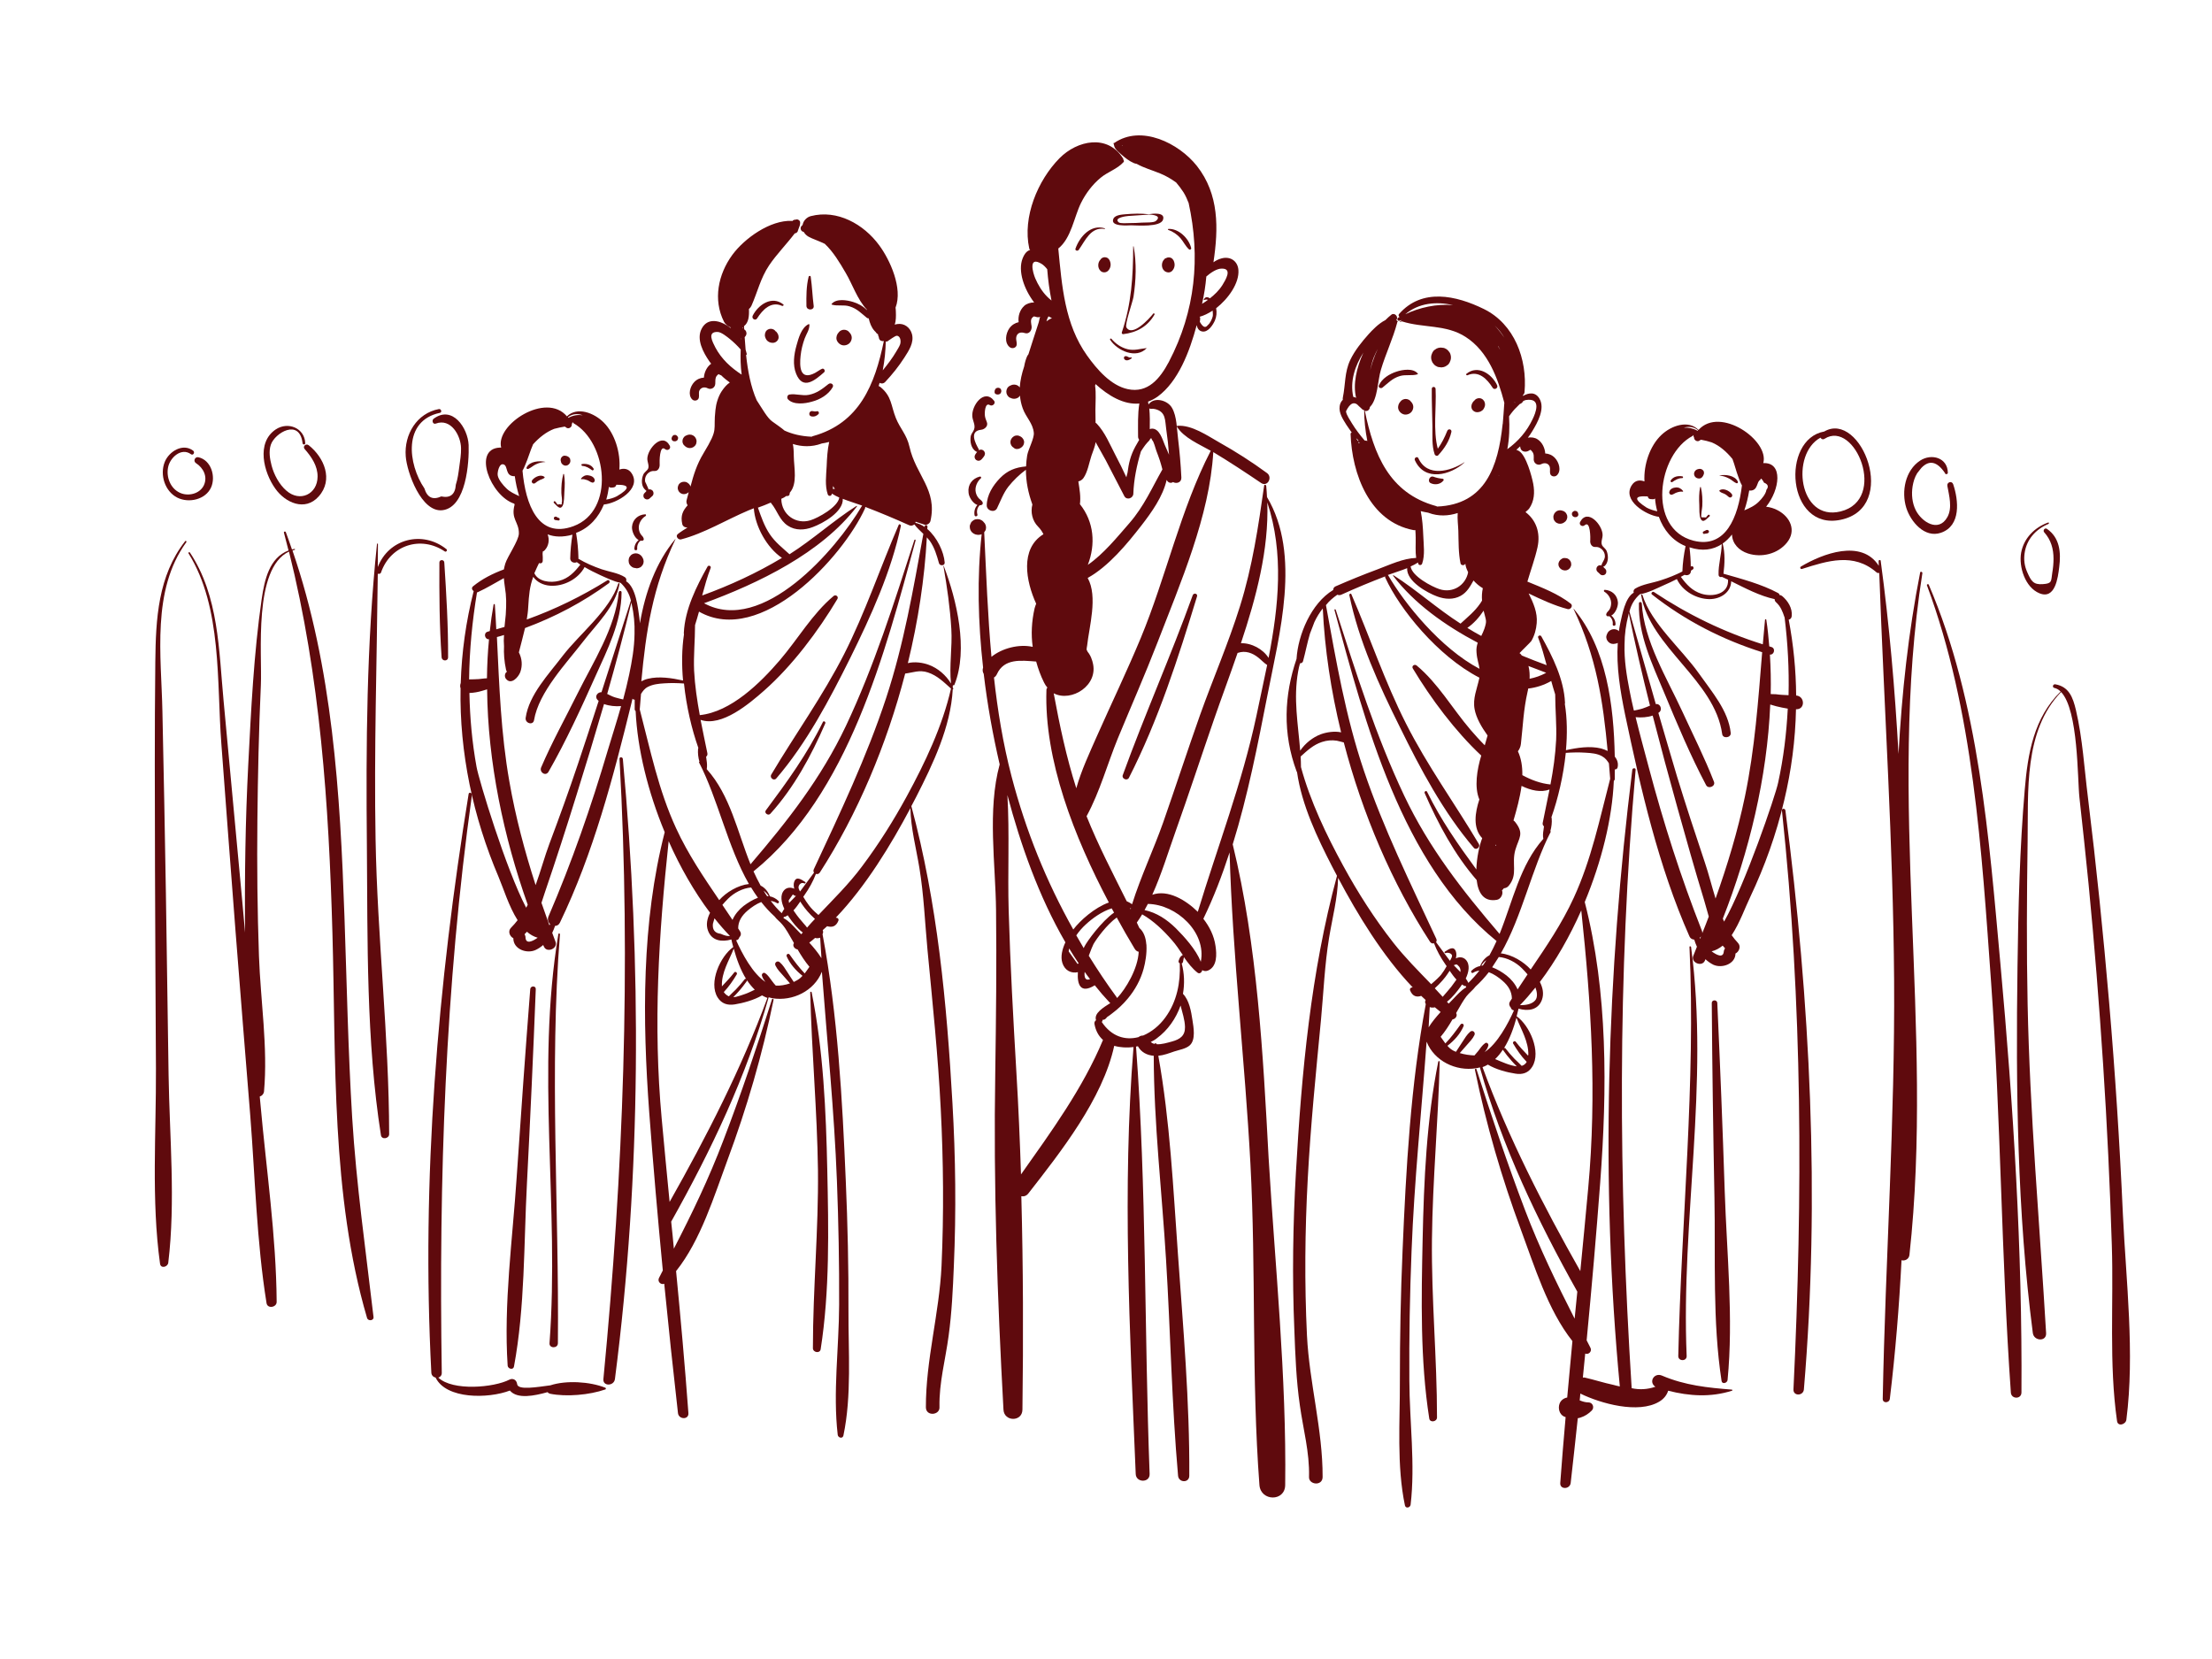<?xml version="1.0" encoding="utf-8"?>
<svg xmlns="http://www.w3.org/2000/svg" xmlns:xlink="http://www.w3.org/1999/xlink" version="1.1" id="Layer_1" x="0px" y="0px" viewBox="0 0 140 105" style="enable-background:new 0 0 140 105;">
<style type="text/css">
	.st0{fill:none;stroke:#F7941D;stroke-miterlimit:10;}
	.st1{fill:none;stroke:#E8BA5D;stroke-miterlimit:10;}
	.st2{fill:#FFFFFF;}
	.st3{fill:#231F20;}
	.st4{fill:#5F0A0D;}
</style>
<rect x="-80.36" y="-73.29" class="st0" width="345.66" height="250.45"/>
<g>
	<path class="st4" d="M62.99,24.92c0.04,0.03,0.09,0.05,0.14,0.05c0.01,0,0.02,0,0.03,0c0.02,0,0.04-0.01,0.06-0.01&#xA;		c0.02-0.01,0.03-0.01,0.05-0.02c0.03-0.01,0.05-0.03,0.06-0.06c0.01-0.01,0.02-0.03,0.03-0.05c0.01-0.02,0.01-0.03,0.01-0.05&#xA;		c0.01-0.02,0.01-0.04,0-0.06c0-0.02,0-0.04-0.01-0.05c-0.01-0.03-0.02-0.05-0.04-0.07c-0.01-0.01-0.03-0.02-0.04-0.03&#xA;		c-0.02-0.01-0.03-0.01-0.05-0.02c-0.02,0-0.04-0.01-0.06-0.01c-0.02,0-0.04,0.01-0.06,0.01c-0.02,0.01-0.03,0.01-0.05,0.02&#xA;		c-0.03,0.01-0.05,0.03-0.06,0.06c-0.01,0.01-0.02,0.03-0.03,0.05c-0.01,0.03-0.02,0.05-0.02,0.08c0,0.01,0,0.02,0,0.03&#xA;		c0,0.01,0,0.01,0,0.02c0,0.03,0,0.05,0.01,0.07C62.97,24.88,62.97,24.9,62.99,24.92z"/>
	<path class="st4" d="M61.78,28.58c0.02,0.01,0.05,0.02,0.07,0.01c-0.06,0.08-0.13,0.17-0.16,0.26c-0.02,0.1,0.01,0.2,0.09,0.26&#xA;		c0.08,0.06,0.19,0.07,0.27,0.02c0.09-0.05,0.15-0.15,0.21-0.22c0.05-0.06,0.07-0.11,0.08-0.19c0-0.08-0.04-0.16-0.1-0.21&#xA;		c-0.09-0.07-0.2-0.07-0.29-0.01c0.01-0.03,0.01-0.05-0.01-0.08c-0.19-0.34-0.63-1.14,0.16-1.22c0.21-0.02,0.46-0.23,0.36-0.48&#xA;		c-0.06-0.15-0.12-0.3-0.13-0.46c-0.01-0.1,0-0.82,0.32-0.62c0.16,0.1,0.39-0.11,0.27-0.27c-0.63-0.82-1.45,0.31-1.38,1&#xA;		c0.03,0.28,0.21,0.54,0.11,0.81c-0.05,0.15-0.17,0.25-0.21,0.42C61.38,27.95,61.46,28.39,61.78,28.58z"/>
	<path class="st4" d="M64.37,28.42c0.08,0,0.15-0.02,0.21-0.06c0.01-0.01,0.02-0.01,0.03-0.02c0.06-0.04,0.11-0.08,0.15-0.15&#xA;		c0.04-0.06,0.05-0.13,0.06-0.2c0-0.07-0.02-0.14-0.06-0.2c-0.04-0.06-0.08-0.11-0.15-0.15c-0.01-0.01-0.02-0.01-0.03-0.02&#xA;		c-0.07-0.04-0.14-0.06-0.21-0.06c-0.08,0-0.15,0.02-0.21,0.06c-0.13,0.08-0.21,0.22-0.21,0.36c0,0.15,0.08,0.29,0.21,0.36&#xA;		C64.22,28.4,64.29,28.42,64.37,28.42z"/>
	<path class="st4" d="M61.86,31.96c-0.16,0.18-0.22,0.41-0.18,0.65c0.02,0.12,0.22,0.07,0.18-0.05c-0.06-0.21-0.01-0.42,0.14-0.58&#xA;		c0.04,0,0.08,0,0.12-0.02c0.07-0.03,0.1-0.09,0.07-0.17c-0.05-0.11-0.14-0.15-0.22-0.23c-0.11-0.11-0.18-0.25-0.21-0.39&#xA;		c-0.08-0.32,0.08-0.69,0.32-0.9c0.05-0.04,0-0.12-0.06-0.11c-0.48,0.12-0.78,0.51-0.72,1.01C61.31,31.43,61.56,31.86,61.86,31.96z"/>
	<path class="st4" d="M75.49,37.67c-1.38,3.83-3.04,7.56-4.43,11.39c-0.08,0.23,0.28,0.38,0.39,0.17c1.86-3.65,3.12-7.58,4.31-11.48&#xA;		C75.82,37.57,75.56,37.5,75.49,37.67z"/>
	<path class="st4" d="M72.7,13.56c-0.49-0.06-0.98-0.04-1.47,0c-0.21,0.02-0.65,0.04-0.76,0.28c-0.24,0.53,0.95,0.42,1.11,0.42&#xA;		c0.35,0,1.88,0.14,2.03-0.36C73.77,13.41,72.93,13.52,72.7,13.56z M73.15,13.99c-0.13,0.11-0.66,0.09-0.88,0.1&#xA;		c-0.26,0.02-0.53,0.03-0.79,0.03c-0.15,0-0.57,0.04-0.68-0.05c-0.33-0.3,0.5-0.39,0.61-0.4c0.44-0.04,0.89-0.05,1.33-0.09&#xA;		C73.02,13.59,73.54,13.67,73.15,13.99z"/>
	<path class="st4" d="M69.91,14.49c0.03,0,0.04-0.03,0.01-0.04c-0.88-0.27-1.58,0.52-1.85,1.28c-0.05,0.13,0.13,0.18,0.2,0.09&#xA;		C68.69,15.23,69.03,14.35,69.91,14.49z"/>
	<path class="st4" d="M74.71,15.07c0.19,0.22,0.32,0.51,0.54,0.71c0.06,0.05,0.16,0,0.14-0.08c-0.14-0.61-0.8-1.25-1.44-1.21&#xA;		c-0.04,0-0.04,0.05-0.01,0.06C74.23,14.65,74.51,14.84,74.71,15.07z"/>
	<path class="st4" d="M70.14,17.13c0.16-0.17,0.19-0.4,0.11-0.6c-0.01-0.04-0.03-0.07-0.05-0.1c-0.01-0.01-0.02-0.01-0.02-0.02&#xA;		c-0.01-0.01-0.01-0.02-0.02-0.03c-0.1-0.11-0.29-0.13-0.41-0.05c-0.04,0.02-0.07,0.05-0.09,0.09c-0.19,0.18-0.21,0.54,0,0.73&#xA;		C69.77,17.26,70,17.28,70.14,17.13z"/>
	<path class="st4" d="M73.69,16.41c-0.19,0.18-0.21,0.54,0,0.73c0.14,0.12,0.36,0.15,0.5,0c0.16-0.17,0.19-0.4,0.11-0.6&#xA;		c-0.01-0.04-0.03-0.07-0.05-0.1c-0.01-0.01-0.02-0.01-0.02-0.02c-0.01-0.01-0.01-0.02-0.02-0.03c-0.1-0.11-0.29-0.13-0.41-0.05&#xA;		C73.75,16.34,73.72,16.37,73.69,16.41z"/>
	<path class="st4" d="M73.07,19.91c0.03-0.05-0.04-0.11-0.08-0.06c-0.25,0.32-1.33,1.5-1.7,0.87c-0.11-0.19,0.4-1.62,0.45-1.93&#xA;		c0.16-1.05,0.2-2.14,0.01-3.19c0-0.02-0.03-0.01-0.03,0c0,1.88-0.11,3.64-0.72,5.44c-0.02,0.05,0.03,0.11,0.08,0.11&#xA;		C71.94,21.05,72.63,20.67,73.07,19.91z"/>
	<path class="st4" d="M72.58,22.03C72.58,22.03,72.58,22.02,72.58,22.03c-0.42,0.04-0.79,0.18-1.22,0.07&#xA;		c-0.4-0.1-0.75-0.34-1.02-0.66c-0.04-0.04-0.11,0.01-0.08,0.06C70.7,22.19,71.91,22.75,72.58,22.03z"/>
	<path class="st4" d="M71.42,22.6c-0.06-0.03-0.1-0.06-0.17-0.06c-0.11,0-0.15,0.12-0.08,0.2c0.12,0.14,0.33,0.03,0.45-0.06&#xA;		c0.03-0.02,0-0.06-0.03-0.06C71.52,22.64,71.47,22.63,71.42,22.6z"/>
	<path class="st4" d="M78.02,53.44c0.96-3.09,1.59-6.34,2.19-9.4c0.75-3.88,2.16-8.92-0.02-12.58c-0.01-0.24-0.03-0.47-0.05-0.71&#xA;		c-0.01-0.07-0.12-0.1-0.13-0.02c-0.37,2.6-0.74,5.12-1.53,7.64c-0.73,2.34-1.71,4.59-2.53,6.89c-0.8,2.26-1.54,4.53-2.33,6.79&#xA;		c-0.6,1.7-1.42,3.43-1.97,5.18c-0.11-0.08-0.22-0.14-0.34-0.19c-0.88-1.77-1.8-3.53-2.54-5.38c0.84-1.54,1.32-3.32,1.98-4.93&#xA;		c0.84-2.03,1.72-4.03,2.51-6.07c1.44-3.74,3.3-8,3.53-12.05c0,0,0.01,0,0.01,0.01c1.03,0.62,2.03,1.28,3.02,1.95&#xA;		c0.4,0.27,0.74-0.36,0.37-0.63c-0.97-0.71-1.97-1.35-3.02-1.94c-0.76-0.43-1.75-1.12-2.65-1.05c-0.03,0-0.05,0.03-0.03,0.06&#xA;		c0.45,0.71,1.4,1.1,2.14,1.52c-1.91,3.69-2.83,8-4.43,11.85c-0.87,2.09-1.85,4.13-2.77,6.2c-0.47,1.07-0.99,2.17-1.31,3.31&#xA;		c-0.63-1.97-1.05-3.96-1.43-6.01c1.12,0.59,2.88-0.51,2.46-1.98c-0.01-0.04-0.02-0.09-0.04-0.13c-0.06-0.21-0.16-0.38-0.28-0.53&#xA;		c-0.02-0.05-0.04-0.09-0.06-0.13c0.01-0.06,0.01-0.11,0.02-0.17c0-0.01,0.01-0.03,0.01-0.04c0.13-1.22,0.7-3.14,0.04-4.32&#xA;		c1.33-0.74,2.49-2.15,3.4-3.32c0.65-0.84,1.36-1.83,1.6-2.89c0.01,0.02,0.02,0.05,0.04,0.07c0.09,0.13,0.25,0.15,0.36,0.07&#xA;		c0.21,0.12,0.54,0.04,0.53-0.28c-0.04-0.83-0.11-1.65-0.21-2.47c-0.08-0.6-0.07-1.4-0.38-1.94c-0.27-0.49-1.14-0.73-1.49-0.22&#xA;		c-0.01-0.06-0.02-0.12-0.03-0.18c0.2-0.07,0.41-0.18,0.61-0.32c1.3-0.95,2.02-2.84,2.47-4.52c0.04,0.19,0.13,0.36,0.35,0.4&#xA;		c0.37,0.07,0.68-0.42,0.8-0.69c0.11-0.25,0.13-0.52,0.08-0.78c0.79-0.62,1.47-1.6,1.41-2.42c-0.04-0.56-0.5-0.88-1.05-0.74&#xA;		c-0.2,0.05-0.38,0.14-0.53,0.25c0.32-2.13,0.37-4.3-1.05-6.1c-1.14-1.44-3.53-2.63-5.23-1.45c-0.01,0-0.01,0-0.01,0&#xA;		c-0.02-0.01-0.04,0.01-0.03,0.03c0,0.01,0,0.01,0,0.01c0,0.01,0,0.02,0.01,0.03c0.03,0.11,0.03,0.18,0.11,0.29&#xA;		c0.09,0.13,0.24,0.25,0.36,0.36c0.25,0.22,0.51,0.43,0.82,0.56c0.05,0.02,0.11,0.03,0.16,0.04c0.46,0.26,1.01,0.41,1.49,0.61&#xA;		c0.35,0.14,0.69,0.34,1.01,0.57c0.17,0.2,0.33,0.41,0.47,0.63c0.13,0.21,0.23,0.44,0.32,0.67c0.75,3.42,0.44,6.82-1.25,10.05&#xA;		c-0.56,1.06-1.33,2-2.6,1.73c-1.08-0.23-1.96-1.26-2.58-2.13c-1.42-1.99-1.59-4.41-1.82-6.77c0.83-0.67,0.99-1.98,1.44-2.89&#xA;		c0.3-0.6,0.72-1.16,1.24-1.59c0.46-0.38,1.05-0.55,1.45-0.99c0.04-0.04,0.03-0.1-0.01-0.14c0-0.03,0-0.06-0.02-0.09&#xA;		c-0.98-1.56-2.9-1.15-4.02-0.02c-1.39,1.41-2.35,3.73-1.92,5.71c0.01,0.05,0.03,0.08,0.06,0.1c-0.19,0.05-0.35,0.21-0.48,0.54&#xA;		c-0.31,0.79,0.09,1.94,0.73,2.78c-0.23,0-0.48,0.08-0.63,0.22c-0.28,0.26-0.4,0.66-0.35,1.03c-0.23,0.05-0.44,0.18-0.59,0.39&#xA;		c-0.23,0.33-0.32,0.9,0.01,1.18c0.17,0.15,0.47,0.06,0.46-0.19c0-0.16-0.06-0.29-0.03-0.44c0.06-0.28,0.3-0.33,0.54-0.25&#xA;		c0.28,0.09,0.46-0.18,0.43-0.43c-0.02-0.16-0.09-0.39,0.03-0.53c0.13-0.14,0.12-0.09,0.3-0.05c0.08,0.02,0.15,0.01,0.21-0.02&#xA;		c-0.06,0.14-0.03,0.21-0.16,0.57c-0.19,0.56-0.38,1.19-0.58,1.8c-0.03,0.04-0.05,0.07-0.07,0.1c-0.09,0.19-0.16,0.43-0.2,0.67&#xA;		c-0.15,0.45-0.25,0.89-0.28,1.33c-0.04-0.05-0.08-0.09-0.13-0.12c-0.07-0.04-0.15-0.06-0.23-0.06c-0.08,0-0.16,0.02-0.23,0.06&#xA;		c-0.02,0.01-0.03,0.02-0.05,0.02c-0.06,0.04-0.12,0.09-0.15,0.15c-0.04,0.07-0.06,0.14-0.06,0.22c0,0.08,0.02,0.15,0.06,0.22&#xA;		c0.04,0.06,0.09,0.12,0.15,0.15c0.02,0.01,0.03,0.02,0.05,0.02c0.07,0.04,0.15,0.06,0.23,0.06c0.08,0,0.16-0.02,0.23-0.06&#xA;		c0.06-0.03,0.1-0.08,0.14-0.14c0.03,0.27,0.08,0.54,0.18,0.81c0.2,0.56,0.65,0.94,0.7,1.55c0.03,0.35-0.35,1.03-0.42,1.42&#xA;		c-0.04,0.24-0.06,0.47-0.07,0.7c0,0-0.01,0-0.01,0c-0.67,0.06-1.17,0.26-1.64,0.74c-0.45,0.47-0.83,1.06-0.84,1.73&#xA;		c0,0.33,0.49,0.49,0.65,0.18c0.23-0.47,0.4-0.96,0.72-1.37c0.3-0.38,0.71-0.78,1.11-1.07c0,0.76,0.15,1.48,0.41,2.2&#xA;		c-0.13,0.49,0,1.04,0.36,1.4c0.14,0.14,0.25,0.3,0.34,0.48c-1.5,0.92-1.11,2.98-0.46,4.4c-0.04,0.09-0.07,0.19-0.1,0.29&#xA;		c-0.19,0.84-0.23,1.65-0.12,2.44c-0.86-0.19-1.93,0.08-2.61,0.63c-0.24-2.61-0.33-5.23-0.46-7.88c0.03-0.04,0.06-0.08,0.08-0.12&#xA;		c0.02-0.04,0.03-0.07,0.03-0.12c0.01-0.04,0.01-0.08,0-0.12c0-0.04-0.01-0.08-0.03-0.12c-0.02-0.06-0.05-0.11-0.1-0.15&#xA;		c-0.02-0.02-0.03-0.04-0.05-0.06c-0.06-0.06-0.14-0.1-0.22-0.13c-0.09-0.02-0.18-0.02-0.26,0c-0.08,0.02-0.16,0.07-0.22,0.13&#xA;		c-0.05,0.04-0.08,0.1-0.1,0.16c-0.03,0.06-0.05,0.12-0.04,0.19c0,0.09,0.02,0.17,0.07,0.25c0.09,0.15,0.25,0.24,0.43,0.25&#xA;		c0.03,0,0.05,0,0.08,0c0.04-0.01,0.08-0.01,0.12-0.02c0.02-0.01,0.03-0.01,0.05-0.02c-0.3,2.72-0.23,5.6,0.09,8.44&#xA;		c-0.05,0.15-0.03,0.28,0.04,0.4c0.23,1.95,0.58,3.88,1.01,5.73c-0.79,2.87-0.26,6.32-0.23,9.23c0.04,3.43,0,6.85-0.05,10.27&#xA;		c-0.12,7.16,0.13,14.2,0.52,21.34c0.04,0.77,1.19,0.78,1.2,0c0.06-4.53,0.05-9.02-0.07-13.51c0.16,0.03,0.32-0.02,0.44-0.17&#xA;		c2.05-2.63,4.71-5.99,5.44-9.35c0.38,0.11,0.8,0.13,1.22,0.08c-0.72,8.93-0.23,18.08,0.14,27.02c0.02,0.56,0.9,0.57,0.88,0&#xA;		c-0.34-9-0.19-18.07-0.86-27.05c0.04-0.01,0.08-0.02,0.12-0.02c0.2,0.37,0.57,0.57,1,0.6c0.01,4.31,0.52,8.62,0.78,12.92&#xA;		c0.28,4.54,0.36,9.13,0.76,13.66c0.04,0.45,0.71,0.47,0.71,0c0.03-4.67-0.39-9.39-0.72-14.05c-0.3-4.17-0.5-8.41-1.24-12.53&#xA;		c0.34-0.03,0.68-0.16,1-0.27c0.3-0.1,0.75-0.17,0.99-0.39c0.39-0.35,0.24-1.15,0.17-1.6c-0.08-0.54-0.2-1.25-0.6-1.66&#xA;		c0.11-0.64,0.09-1.3-0.08-1.92c0.04-0.02,0.07-0.05,0.08-0.1c0.01-0.08,0.04-0.16,0.05-0.25c0-0.02,0.01-0.03,0.01-0.05&#xA;		c0.26,0.37,0.53,0.72,0.86,0.98c0.14,0.11,0.28-0.03,0.3-0.16c0.11,0.07,0.25,0.08,0.38,0.02c0.57-0.26,0.54-1.02,0.46-1.55&#xA;		c-0.09-0.64-0.38-1.22-0.77-1.72c0.65-1.34,1.19-2.75,1.66-4.2c0.19,6.56,0.97,13.16,1.32,19.71c0.36,6.76,0.06,13.58,0.57,20.33&#xA;		c0.08,1.04,1.62,1.06,1.63,0c0.09-6.87-0.64-13.86-1.05-20.72C79.94,66.73,79.58,59.83,78.02,53.44z M71.04,9.24&#xA;		C71.03,9.23,71.01,9.22,71,9.21c0.02,0,0.04,0.01,0.06,0.01C71.05,9.22,71.05,9.23,71.04,9.24z M76.75,20.04&#xA;		c-0.05,0.18-0.16,0.42-0.31,0.54c-0.15,0.2-0.31,0.13-0.5-0.21c0.01-0.08,0.02-0.16,0.02-0.24c0-0.04-0.01-0.06-0.04-0.08&#xA;		c0.27-0.07,0.55-0.21,0.83-0.39C76.77,19.82,76.77,19.97,76.75,20.04z M77.37,18.04c-0.23,0.36-0.5,0.61-0.79,0.84&#xA;		c-0.14-0.09-0.3-0.12-0.39,0.08c-0.01,0.02,0.01,0.04,0.03,0.03c0.09-0.04,0.17-0.04,0.23-0.01c-0.12,0.09-0.24,0.17-0.37,0.25&#xA;		c0.13-0.57,0.22-1.15,0.27-1.73c0.26-0.23,0.67-0.51,0.98-0.5C78.03,16.99,77.55,17.74,77.37,18.04z M80.21,31.8&#xA;		c1.06,3.21,0.72,6.55,0.08,9.84c-0.36-0.57-1.09-0.95-1.75-0.93C79.51,37.8,80.31,34.79,80.21,31.8z M74.4,52.63&#xA;		c0.84-2.36,1.62-4.74,2.44-7.11c0.47-1.36,1-2.77,1.49-4.2c0.01,0,0.02,0,0.02,0c0.47-0.16,0.91,0,1.29,0.3&#xA;		c0.21,0.17,0.36,0.34,0.56,0.47c-0.22,1.08-0.46,2.15-0.68,3.22c-0.91,4.27-2.45,8.25-3.71,12.4c-0.75-0.74-1.89-1.43-2.88-1.08&#xA;		C73.52,55.32,73.95,53.89,74.4,52.63z M70.7,63.17c-0.01-0.02-0.01-0.04-0.03-0.06c-0.63-0.86-1.21-1.73-1.76-2.62&#xA;		c0.12-0.34,0.25-0.64,0.3-0.74c0.2-0.35,0.85-1.24,1.47-1.68c0.37,0.68,0.75,1.34,1.13,1.97c0.07,0.12,0.16,0.18,0.26,0.2&#xA;		C72.02,61.31,71.26,62.58,70.7,63.17z M67.67,60.03c0.19,0.32,0.39,0.63,0.6,0.94c-0.02,0.01-0.05,0.03-0.07,0.04&#xA;		c-0.19-0.26-0.37-0.53-0.56-0.79C67.64,60.17,67.65,60.1,67.67,60.03z M70.51,57.76c-0.8,0.56-1.71,1.82-1.87,2.14&#xA;		c-0.02,0.03-0.03,0.07-0.05,0.11c-0.16-0.27-0.31-0.54-0.47-0.81c0.17-0.25,0.38-0.49,0.6-0.69c0.41-0.38,1.01-0.82,1.64-1.02&#xA;		C70.41,57.57,70.46,57.66,70.51,57.76z M68.65,61.51c0.11,0.16,0.22,0.31,0.34,0.46C68.69,62.09,68.61,61.86,68.65,61.51z&#xA;		 M71.57,57.49c0,0,0.01,0,0.01,0c-0.01,0.02-0.01,0.04-0.02,0.06c-0.01-0.03-0.03-0.06-0.04-0.08&#xA;		C71.53,57.48,71.55,57.48,71.57,57.49z M66.23,20.34c0.03-0.11,0.07-0.22,0.13-0.32c0.07,0.04,0.14,0.08,0.22,0.11&#xA;		C66.44,20.19,66.33,20.26,66.23,20.34z M71.48,33.11c-0.76,0.87-1.64,1.96-2.63,2.64c0.5-1.3,0.4-2.71-0.5-3.84&#xA;		c0.06-0.48-0.02-0.92-0.1-1.44c0.12-0.03,0.23-0.09,0.32-0.21c0.27-0.38,0.36-0.97,0.51-1.42c0.08-0.25,0.23-0.57,0.26-0.86&#xA;		c0.21,0.39,0.45,0.78,0.65,1.16c0.39,0.75,0.78,1.51,1.17,2.26c0.15,0.28,0.56,0.14,0.57-0.15c0.03-0.9,0.22-1.81,0.48-2.68&#xA;		c0.09-0.14,0.18-0.28,0.28-0.41c0.08-0.1,0.16-0.19,0.25-0.28c0.09-0.17,0.14-0.19,0.17-0.04c0.12,0.09,0.22,0.55,0.28,0.7&#xA;		c0.08,0.2,0.15,0.41,0.22,0.61c0.06,0.18,0.11,0.37,0.16,0.56C72.91,30.87,72.41,32.04,71.48,33.11z M73.14,25.9&#xA;		c0.66,0.18,0.59,0.71,0.67,1.25c0.08,0.54,0.14,1.09,0.18,1.63c-0.09-0.22-0.19-0.43-0.27-0.62c-0.15-0.36-0.34-1.06-0.83-1.03&#xA;		c-0.04,0-0.08,0.02-0.12,0.03c0.01-0.43,0.01-0.88-0.03-1.31C72.89,25.92,72.89,25.83,73.14,25.9z M72.11,25.54&#xA;		c-0.11,0.68-0.08,1.41-0.08,2.09c0,0.09,0.03,0.15,0.07,0.21c-0.09,0.16-0.18,0.31-0.24,0.42c-0.31,0.57-0.42,1.05-0.5,1.67&#xA;		c-0.03,0.09-0.05,0.19-0.07,0.28c-0.22-0.48-0.45-0.95-0.7-1.42c-0.35-0.67-0.65-1.42-1.17-1.97c-0.02-0.03-0.05-0.04-0.08-0.06&#xA;		c0-0.27-0.01-0.55-0.01-0.81c0-0.5,0.05-1.04-0.02-1.54c0.01-0.03,0.02-0.07,0.03-0.1C70.14,25.04,71.12,25.63,72.11,25.54z&#xA;		 M65.94,16.71c0.12,0.08,0.24,0.2,0.34,0.33c0.05,0.66,0.14,1.33,0.27,1.98c-0.1-0.08-0.2-0.17-0.29-0.26&#xA;		c-0.32-0.33-0.56-0.73-0.74-1.15C65.38,17.28,65.05,16.16,65.94,16.71z M63.09,42.68c0.46-1.03,1.54-0.88,2.49-0.81&#xA;		c0.12,0.44,0.28,0.89,0.5,1.33c0.06,0.12,0.13,0.23,0.21,0.32c-0.03,0.03-0.06,0.08-0.06,0.14c-0.15,4.45,1.76,9.31,3.95,13.46&#xA;		c-0.9,0.32-1.82,1.14-2.25,1.71c-1.7-3.03-3-6.22-3.91-9.7c-0.54-2.08-0.88-4.16-1.11-6.25C62.98,42.84,63.04,42.78,63.09,42.68z&#xA;		 M64.62,74.33c-0.07-2.14-0.16-4.28-0.29-6.43c-0.2-3.42-0.39-6.85-0.49-10.27c-0.07-2.38,0.06-4.89-0.08-7.31&#xA;		c0.83,3.13,1.99,6.43,3.67,9.32c-0.2,0.43-0.32,0.91-0.19,1.31c0.16,0.49,0.57,0.67,0.98,0.58c-0.05,0.78,0.16,1.39,1.07,0.83&#xA;		c0.3,0.38,0.61,0.74,0.94,1.09c0.01,0.02,0.03,0.02,0.05,0.03c-0.45,0.29-1.06,0.65-0.91,1.09c-0.07,0.05-0.12,0.13-0.1,0.24&#xA;		c0.08,0.44,0.27,0.77,0.54,1.01C68.54,68.87,66.53,71.63,64.62,74.33z M75,65c0.01,0.56-0.32,0.78-0.83,0.92&#xA;		c-0.3,0.08-0.65,0.19-0.96,0.17c0,0,0,0,0,0c-0.02-0.08-0.11-0.07-0.15-0.02c-0.08-0.02-0.16-0.06-0.23-0.12&#xA;		c0.14-0.07,0.27-0.14,0.38-0.23c0.71-0.52,1.22-1.26,1.51-2.08C74.83,64.09,74.99,64.54,75,65z M74.74,60.53&#xA;		c-0.07,0.07-0.11,0.17-0.14,0.27c-0.03,0.08,0.01,0.14,0.07,0.17c0.05,1.21-0.18,2.42-0.91,3.42c-0.39,0.54-0.89,0.93-1.41,1.15&#xA;		c-0.11,0-0.21,0.03-0.29,0.1c-0.84,0.22-1.71-0.03-2.33-0.96c0.02-0.02,0.04-0.04,0.04-0.06c0.01-0.03,0.01-0.05,0.02-0.08&#xA;		c0,0,0,0,0,0c0.09,0.02,0.18-0.03,0.28-0.17c0.11-0.07,0.22-0.15,0.33-0.24c0.36-0.27,0.69-0.58,0.98-0.93&#xA;		c0.46-0.55,0.81-1.19,1-1.88c0.11-0.4,0.21-0.97,0.18-1.49c0-0.02,0-0.05-0.01-0.07c-0.03-0.41-0.16-0.79-0.44-1.03&#xA;		c-0.05-0.11-0.11-0.23-0.16-0.34c0.12-0.17,0.23-0.34,0.34-0.52c0.72,0.41,1.34,1.01,1.88,1.63c0.25,0.28,0.47,0.61,0.69,0.94&#xA;		C74.82,60.47,74.78,60.49,74.74,60.53z M74.42,58.75c-0.57-0.56-1.22-0.99-1.98-1.15c0.07-0.13,0.14-0.25,0.21-0.39&#xA;		c1.82,0.03,3.72,1.8,3.35,3.66C75.69,60.09,74.95,59.28,74.42,58.75z"/>
	<path class="st4" d="M51.5,19.37c-0.08-0.62-0.1-1.24-0.19-1.86c-0.01-0.07-0.11-0.06-0.13,0c-0.15,0.61-0.15,1.23-0.14,1.86&#xA;		C51.06,19.67,51.53,19.65,51.5,19.37z"/>
	<path class="st4" d="M49.58,19.27c-0.72-0.58-1.59,0.01-1.94,0.71c-0.09,0.19,0.17,0.35,0.28,0.17c0.34-0.54,0.88-1.11,1.58-0.79&#xA;		C49.56,19.38,49.63,19.31,49.58,19.27z"/>
	<path class="st4" d="M50.41,21.87c-0.16,0.57-0.25,1.23-0.02,1.79c0.43,1.06,1.2,0.4,1.77-0.1c0.09-0.08,0-0.27-0.13-0.22&#xA;		c-0.16,0.07-0.29,0.18-0.44,0.26c-0.98,0.52-0.99-0.42-0.92-1.08c0.04-0.38,0.13-0.74,0.26-1.1c0.12-0.32,0.3-0.53,0.3-0.87&#xA;		c0-0.03-0.03-0.04-0.06-0.03C50.72,20.74,50.54,21.4,50.41,21.87z"/>
	<path class="st4" d="M49.22,21.15c0,0,0,0.01,0.01,0.01c0,0.01,0.01,0.01,0.01,0.02C49.25,21.22,49.28,21.26,49.22,21.15z"/>
	<path class="st4" d="M49.09,20.97c-0.01-0.02-0.02-0.03-0.04-0.05c-0.11-0.11-0.27-0.14-0.41-0.08c-0.15,0.06-0.22,0.19-0.23,0.35&#xA;		c-0.01,0.1,0.04,0.22,0.09,0.3c0.09,0.14,0.24,0.21,0.41,0.21c0.13,0,0.25-0.07,0.32-0.18c0.07-0.11,0.06-0.24,0.01-0.36&#xA;		c-0.03-0.06-0.06-0.11-0.11-0.17C49.11,20.99,49.1,20.97,49.09,20.97z"/>
	<path class="st4" d="M53.43,21.86c0.2-0.01,0.37-0.12,0.44-0.3c0.08-0.19,0.03-0.38-0.11-0.52c-0.07-0.11-0.21-0.17-0.34-0.17&#xA;		c-0.12,0-0.26,0.06-0.33,0.16c-0.12,0.12-0.18,0.3-0.14,0.47C53.01,21.7,53.21,21.87,53.43,21.86z"/>
	<path class="st4" d="M52.7,24.51c0.1-0.18-0.12-0.32-0.27-0.2c-0.39,0.31-0.73,0.58-1.24,0.68c-0.42,0.08-0.82-0.09-1.23-0.02&#xA;		c-0.14,0.03-0.17,0.22-0.08,0.31c0.35,0.36,1.07,0.27,1.51,0.14C51.9,25.29,52.43,24.98,52.7,24.51z"/>
	<path class="st4" d="M51.43,26.02c-0.21-0.05-0.3,0.27-0.09,0.33c0.09,0.02,0.17,0.02,0.26-0.01c0.08-0.03,0.14-0.07,0.2-0.13&#xA;		c0.07-0.07,0-0.22-0.1-0.18C51.6,26.05,51.52,26.04,51.43,26.02z"/>
	<path class="st4" d="M60.41,43.33c0.89-2.22,0.14-5.37-0.68-7.51c0-0.01-0.02-0.01-0.02,0c0.23,1.31,0.42,2.65,0.5,3.98&#xA;		c0.07,1.15-0.14,2.33-0.02,3.46c-0.32-0.53-0.83-0.97-1.4-1.18c-0.37-0.14-0.9-0.22-1.33-0.11c0.65-2.66,1.06-5.36,1.2-7.96&#xA;		c0.06,0.07,0.12,0.14,0.18,0.21c0.31,0.44,0.45,0.93,0.59,1.43c0.06,0.19,0.38,0.16,0.36-0.05c-0.05-0.67-0.48-1.59-1.1-2.12&#xA;		c0-0.05,0.01-0.11,0.01-0.16c0-0.1-0.16-0.12-0.17-0.02c0,0.02-0.01,0.03-0.01,0.05c-0.19-0.13-0.38-0.22-0.59-0.26&#xA;		c0.01-0.02,0.02-0.04,0.02-0.07c0.18,0.06,0.36,0.12,0.54,0.18c0.16,0.06,0.36-0.06,0.4-0.23c0.45-1.98-0.93-2.89-1.33-4.7&#xA;		c-0.17-0.76-0.59-1.14-0.86-1.81c-0.32-0.8-0.25-1.36-0.97-1.96c-0.04-0.03-0.08-0.05-0.12-0.07c0.02-0.07,0.04-0.13,0.06-0.2&#xA;		c0.1,0.06,0.24,0.06,0.35-0.05c0.45-0.48,0.86-0.99,1.22-1.55c0.28-0.44,0.62-0.94,0.48-1.48c-0.11-0.42-0.49-0.71-0.93-0.64&#xA;		c-0.06,0.01-0.11,0.02-0.16,0.04c0.08-0.25,0.08-0.55,0.07-0.81c0-0.09-0.01-0.18-0.02-0.27c0.47-1.22-0.35-3.02-1.03-3.94&#xA;		c-0.98-1.34-2.66-2.29-4.34-1.85c-0.23,0.06-0.44,0.26-0.5,0.5c-0.01,0.02-0.01,0.05-0.02,0.07c-0.02,0.01-0.03,0.02-0.05,0.04&#xA;		c-0.12,0.12-0.07,0.34,0.1,0.38c0.01,0,0.02,0.01,0.03,0.01c0.16,0.28,0.41,0.36,0.75,0.5c0.2,0.08,0.39,0.16,0.58,0.25&#xA;		c0.54,0.51,0.94,1.18,1.33,1.85c0.4,0.67,0.74,1.69,1.33,2.31c0,0.01,0.01,0.03,0.01,0.04c-0.24-0.25-0.57-0.43-0.88-0.52&#xA;		c-0.39-0.12-1.05-0.23-1.35,0.12c-0.02,0.02-0.01,0.05,0.01,0.05c0.36,0.11,0.75-0.01,1.12,0.11c0.47,0.14,0.74,0.44,1.1,0.73&#xA;		c0.03,0.02,0.07,0.03,0.11,0.03c0.07,0.29,0.17,0.57,0.36,0.78c0.01,0.01,0.01,0.02,0.02,0.02c0.02,0.02,0.03,0.04,0.05,0.05&#xA;		c0.04,0.07,0.09,0.12,0.16,0.16c0,0.06,0.02,0.12,0.05,0.17c0,0.09,0.04,0.18,0.12,0.23c0.07,0.03,0.14,0.04,0.2,0.02&#xA;		c-0.57,2.76-1.54,5.2-4.48,6.02c-0.03,0.01-0.06,0.02-0.09,0.04c-0.68-0.03-1.24-0.17-1.72-0.39c-0.19-0.17-0.45-0.34-0.78-0.58&#xA;		c-0.3-0.21-0.62-0.79-0.98-1.34c-0.37-0.84-0.56-1.84-0.67-2.86c0.03-0.01,0.05-0.04,0.04-0.08c-0.02-0.09-0.05-0.18-0.07-0.26&#xA;		c-0.02-0.26-0.04-0.53-0.06-0.79c0.05-0.05,0.09-0.11,0.11-0.18c0.02-0.12-0.02-0.24-0.13-0.31c0,0-0.01,0-0.01-0.01&#xA;		c0-0.07-0.01-0.13-0.01-0.2c0.29-0.22,0.33-0.63,0.31-1.08c0.07-0.06,0.12-0.13,0.16-0.21c0.39-0.88,0.57-1.74,1.12-2.56&#xA;		c0.48-0.71,1.1-1.33,1.62-2.02c0,0,0,0,0.01,0c0.07-0.01,0.13-0.05,0.17-0.11c0,0,0,0,0,0c0.01-0.01,0.01-0.03,0.01-0.04&#xA;		c0.01-0.02,0.01-0.03,0.02-0.05c0.02-0.06,0.04-0.11,0.06-0.17c0.05-0.11,0.08-0.22,0.07-0.35c-0.02-0.11-0.17-0.2-0.27-0.15&#xA;		c0,0,0,0,0,0c-0.04,0-0.09,0.01-0.13,0.02c-0.04,0.02-0.07,0.04-0.09,0.07c-0.01,0-0.03-0.01-0.04-0.01&#xA;		c-1.36-0.06-2.99,1.1-3.76,2.15c-0.9,1.23-1.23,2.84-0.53,4.23c0.08,0.16,0.24,0.28,0.42,0.36c0,0.02,0.01,0.04,0.02,0.05&#xA;		c-0.07-0.05-0.15-0.11-0.23-0.16c-0.54-0.35-1.27-0.49-1.62,0.19c-0.36,0.68,0.11,1.53,0.5,2.09c0.03,0.04,0.07,0.09,0.1,0.13&#xA;		c-0.27,0.19-0.44,0.54-0.46,0.88c-0.22,0.01-0.44,0.1-0.61,0.28c-0.26,0.27-0.42,0.81-0.13,1.1c0.13,0.13,0.38,0.08,0.42-0.11&#xA;		c0.03-0.15-0.02-0.32,0.03-0.44c0.09-0.21,0.33-0.26,0.52-0.16c0.22,0.12,0.48-0.03,0.49-0.28c0.01-0.18-0.02-0.35,0.09-0.5&#xA;		c0.03-0.04,0.1-0.11,0.15-0.12c-0.07,0.01,0.07,0.06,0.12,0.08c0,0,0.01,0,0.01,0c0.17,0.17,0.36,0.32,0.55,0.46&#xA;		c-0.17,0.11-0.34,0.29-0.52,0.56c-0.22,0.34-0.35,0.78-0.39,1.18c-0.16,1.36,0.23,1.11-0.75,2.73c-0.44,0.73-0.63,1.37-0.83,2.12&#xA;		c0-0.02-0.01-0.04-0.02-0.06c-0.01-0.03-0.03-0.06-0.05-0.08c-0.03-0.04-0.06-0.07-0.11-0.1c-0.01-0.01-0.02-0.01-0.03-0.02&#xA;		c-0.06-0.04-0.13-0.05-0.2-0.05c-0.07,0-0.14,0.02-0.2,0.05c-0.06,0.04-0.11,0.08-0.14,0.14c-0.03,0.05-0.04,0.09-0.05,0.15&#xA;		c-0.01,0.05-0.01,0.1,0.01,0.16c0.02,0.07,0.05,0.12,0.1,0.17c0.1,0.1,0.25,0.14,0.38,0.1c0.01,0,0.02-0.01,0.03-0.01&#xA;		c0.03-0.01,0.06-0.03,0.09-0.04c0.03-0.02,0.05-0.04,0.08-0.06c-0.04,0.16-0.09,0.32-0.13,0.49c-0.04,0.13,0,0.25,0.06,0.34&#xA;		c-0.3,0.34-0.46,0.65-0.34,1.19c0.02,0.1,0.11,0.18,0.2,0.2c0.04,0.01,0.09,0.02,0.13,0.02c-0.21,0.13-0.42,0.26-0.61,0.41&#xA;		c-0.17,0.13,0.02,0.38,0.2,0.34c1.47-0.38,2.88-1.25,4.28-1.84c0.1-0.04,0.22-0.09,0.33-0.13c0.08,1.13,0.81,2.48,1.78,3.14&#xA;		c-1.6,0.96-3.29,1.74-5.05,2.38c0.16-0.59,0.32-1.18,0.54-1.75c0.04-0.12-0.14-0.19-0.2-0.08c-0.71,1.27-1.43,2.71-1.5,4.19&#xA;		c0,0.04,0,0.07,0.01,0.09c-0.14,0.93-0.15,1.93-0.06,2.93c-0.73-0.16-1.53-0.28-2.22-0.11c-0.14,0.03-0.28,0.09-0.42,0.16&#xA;		c0.29-3.15,0.71-5.96,2.16-8.99c0,0,0-0.01-0.01-0.01c-1.23,1.48-1.9,3.36-2.24,5.33c-0.01-0.13-0.02-0.26-0.04-0.39&#xA;		c-0.08-0.56-0.21-1.89-0.83-2.27c0.03-0.09,0.01-0.2-0.08-0.26c-0.43-0.27-0.99-0.34-1.47-0.5c-0.52-0.18-1.01-0.39-1.48-0.67&#xA;		c0-0.01,0.01-0.02,0.01-0.03c-0.01-0.54-0.06-1.07-0.15-1.6c0.01,0,0.01,0,0.02-0.01c0.84-0.32,1.41-0.99,1.74-1.79&#xA;		c0.79-0.06,2.41-0.97,1.76-1.97c-0.19-0.3-0.5-0.34-0.78-0.24c0.09-1.07-0.29-2.28-0.99-2.98c-0.61-0.61-1.67-1.02-2.33-0.39&#xA;		c-1.32-1.57-4.54,0.53-4.16,1.98c-0.03,0-0.07,0-0.1,0c-1.73,0.09-0.58,3.06,0.93,3.55c0.01,0.02,0.01,0.04,0.02,0.06&#xA;		c-0.25,0.93,0.28,1.08,0.27,1.83c-0.01,0.45-0.72,1.45-0.86,1.9c-0.04,0.14-0.07,0.26-0.09,0.37c-0.7,0.26-1.36,0.59-1.94,1.06&#xA;		c-0.13,0.1-0.08,0.24,0.03,0.31c-0.49,1.92-0.76,3.87-0.82,5.82c-0.04,0.11-0.05,0.23-0.01,0.33c-0.04,2.03,0.16,4.06,0.57,6.09&#xA;		c0.41,2,1.03,3.96,1.83,5.84c0.3,0.7,0.65,1.87,1.21,2.75c-0.13,0.17-0.27,0.33-0.41,0.47c-0.23,0.22-0.09,0.56,0.14,0.67&#xA;		c-0.01,0.7,0.86,1.01,1.42,0.74c0.17-0.08,0.33-0.19,0.47-0.31c0.02,0.04,0.03,0.08,0.05,0.11c0.18,0.41,0.89,0.12,0.73-0.31&#xA;		c-0.07-0.19-0.14-0.38-0.21-0.57c0.07-0.14,0.13-0.29,0.18-0.44c0.12,0,0.24-0.06,0.31-0.21c2.11-4.37,3.38-9.21,4.53-13.91&#xA;		c0.02-0.09,0.04-0.17,0.06-0.26c0.03,0.04,0.08,0.07,0.14,0.06c0,0.21,0,0.41,0,0.61c0,0.05,0.02,0.09,0.06,0.11&#xA;		c0.11,2.4,0.78,5.12,1.84,7.67c-1.47,5.72-1.41,11.88-0.98,17.73c0.25,3.34,0.54,6.68,0.86,10.01c-0.08,0.16-0.16,0.31-0.24,0.47&#xA;		c-0.12,0.23,0.12,0.46,0.33,0.37c0.27,2.73,0.56,5.46,0.87,8.19c0.05,0.41,0.69,0.43,0.66,0c-0.22-3-0.49-5.99-0.78-8.99&#xA;		c1.56-1.95,2.41-4.76,3.25-7.02c1.23-3.31,2.21-6.68,2.92-10.15c0.01-0.06-0.08-0.09-0.1-0.03c-0.95,3-1.95,5.99-3.08,8.93&#xA;		c-0.91,2.4-1.98,4.62-3.13,6.85c-0.05-0.57-0.11-1.14-0.17-1.71c2.54-4.53,4.76-9.19,6.17-14.2c0.08,0.02,0.15,0.04,0.23,0.06&#xA;		c1.3,0.21,2.65-0.47,3.13-1.66c0,0,0.01,0,0.01,0c0.33,4.41,0.78,8.8,0.95,13.22c0.1,2.61,0.15,5.23,0.14,7.84&#xA;		c-0.01,2.7-0.4,5.56-0.09,8.23c0.02,0.19,0.31,0.27,0.36,0.05c0.53-2.52,0.31-5.32,0.32-7.89c0.01-2.75-0.05-5.49-0.17-8.23&#xA;		c-0.22-5.2-0.51-10.49-1.47-15.61c0.04-0.08,0.05-0.17,0.01-0.26c0.09-0.08,0.19-0.17,0.28-0.25c0.3,0.09,0.56,0.03,0.71-0.34&#xA;		c0.05-0.12-0.05-0.2-0.16-0.2c1.91-2,3.5-4.63,4.72-6.93c0.03,1.3,0.36,2.51,0.57,3.79c0.28,1.7,0.35,3.45,0.51,5.16&#xA;		c0.32,3.36,0.67,6.71,0.84,10.08c0.17,3.31,0.2,6.63,0.05,9.94c-0.14,3-1,5.97-0.99,8.95c0,0.59,0.9,0.51,0.86-0.02&#xA;		c-0.03-1.55,0.38-2.99,0.58-4.51c0.2-1.46,0.27-2.95,0.33-4.42c0.15-3.44,0.11-6.89-0.09-10.32c-0.36-6.34-0.95-12.65-2.6-18.78&#xA;		c0.11-0.2,0.21-0.4,0.31-0.59c1.06-2.08,2.18-4.42,2.31-6.8c0.03-0.01,0.05-0.03,0.03-0.06c-0.01-0.02-0.02-0.04-0.03-0.06&#xA;		c0-0.05,0-0.1,0.01-0.14C60.37,43.38,60.4,43.37,60.41,43.33z M58.44,33.79c-0.64,3.51-1.23,6.96-2.35,10.37&#xA;		c-1.23,3.74-2.92,7.29-4.58,10.85c-0.04,0.08-0.03,0.16,0.01,0.22c-0.29,0.38-0.57,0.78-0.86,1.16c-0.01,0.01-0.02,0.02-0.03,0.03&#xA;		c-0.05-0.1-0.1-0.2-0.09-0.28c0.02-0.16,0.17-0.32,0.37-0.23c0.06,0.03,0.11-0.05,0.05-0.09c-0.24-0.15-0.57-0.4-0.7,0.01&#xA;		c-0.04,0.12-0.03,0.27,0.01,0.42c-0.2-0.1-0.46-0.1-0.63,0.08c-0.29,0.31-0.19,0.79,0,1.19c-0.06,0.09-0.12,0.18-0.16,0.27&#xA;		c0,0,0,0.01,0,0.01c-0.26-0.24-0.49-0.51-0.7-0.78c0.14,0.02,0.27,0.06,0.4,0.14c0.08,0.05,0.16-0.06,0.1-0.13&#xA;		c-0.17-0.17-0.36-0.26-0.55-0.3c-0.14-0.34-0.34-0.56-0.59-0.68c-0.16-0.29-0.31-0.59-0.45-0.9c6.03-4.87,8.33-13.86,10.26-20.95&#xA;		c0.01-0.05-0.06-0.07-0.08-0.02c-1.28,3.98-2.54,7.97-4.33,11.76c-1.58,3.33-3.68,6-6.04,8.76c-0.84-2.08-1.28-4.36-2.77-6.02&#xA;		c0.03-0.19,0.02-0.37-0.01-0.56c-0.01-0.08-0.02-0.15-0.03-0.23c0.06-0.04,0.1-0.12,0.08-0.22c-0.14-0.71-0.3-1.41-0.43-2.11&#xA;		c1.34,0.47,3.11-1.05,4.02-1.85c1.78-1.57,3.43-3.77,4.64-5.8c0.09-0.16-0.11-0.3-0.24-0.19c-1.35,1.13-2.27,2.74-3.41,4.07&#xA;		c-1.21,1.41-3.08,3.27-5.06,3.47c-0.17-0.93-0.31-1.86-0.36-2.82c-0.04-0.96,0.06-1.92,0.06-2.88c0.09-0.28,0.17-0.56,0.25-0.85&#xA;		c3.9,2.22,9.1-3.43,10.51-6.54c0.01-0.03,0.01-0.06,0.01-0.09c0.94,0.36,1.87,0.75,2.78,1.16c0.12,0.06,0.24,0.02,0.33-0.05&#xA;		C58.03,33.41,58.24,33.59,58.44,33.79z M51.68,59.38c0.08,0.01,0.16-0.01,0.23-0.03c0.03,0.43,0.05,0.86,0.08,1.28&#xA;		c0,0-0.01,0-0.01,0c-0.21-0.34-0.48-0.66-0.76-0.97c0.13-0.09,0.25-0.2,0.37-0.3C51.62,59.37,51.65,59.38,51.68,59.38z&#xA;		 M50.71,59.13c-0.11-0.11-0.22-0.22-0.32-0.33c-0.21-0.22-0.48-0.53-0.8-0.69c0.01-0.03,0.02-0.06,0.02-0.08&#xA;		c0.03,0,0.06,0,0.09-0.01c0.06-0.03,0.11-0.06,0.16-0.09c0.02,0.04,0.05,0.08,0.07,0.11c0.23,0.33,0.52,0.71,0.88,0.98&#xA;		C50.78,59.05,50.74,59.09,50.71,59.13z M49.92,56.98c0.09-0.12,0.17-0.25,0.26-0.37c0.05,0.04,0.09,0.07,0.15,0.09&#xA;		c0.01,0,0.03,0,0.05,0c-0.14,0.15-0.29,0.3-0.44,0.45C49.93,57.09,49.92,57.03,49.92,56.98z M47.28,62.04&#xA;		c0.14,0.22,0.31,0.42,0.49,0.6c-0.2,0.09-0.4,0.2-0.61,0.27c-0.19,0.07-0.38,0.13-0.57,0.18c-0.06,0.01-0.12,0.02-0.18,0.02&#xA;		c0.12-0.11,0.23-0.24,0.34-0.36c0.19-0.21,0.36-0.44,0.53-0.67C47.28,62.06,47.27,62.05,47.28,62.04z M47.14,61.97&#xA;		c-0.18,0.23-0.37,0.45-0.57,0.66c-0.14,0.14-0.3,0.28-0.44,0.43C46,63,45.89,62.91,45.81,62.79c0.32-0.34,0.58-0.72,0.82-1.12&#xA;		c0.06-0.1-0.09-0.22-0.16-0.12c-0.24,0.31-0.51,0.59-0.78,0.88c0-0.01,0-0.02,0-0.03c-0.03-0.85,0.45-1.6,0.75-2.36&#xA;		c0.17,0.63,0.42,1.34,0.79,1.93C47.2,61.94,47.16,61.94,47.14,61.97z M45.22,58.12c0.32,0.4,0.64,0.77,0.98,1.12&#xA;		c-0.19,0.01-0.29-0.01-0.59-0.14c-0.36-0.04-0.53-0.25-0.49-0.63C45.16,58.35,45.19,58.24,45.22,58.12z M45.72,57.27&#xA;		c0.12-0.14,0.24-0.27,0.36-0.39c0.37-0.37,0.93-0.67,1.46-0.71c0.13,0.22,0.28,0.44,0.43,0.65c-0.33,0.12-0.64,0.32-0.91,0.52&#xA;		c-0.28,0.22-0.55,0.53-0.7,0.88C46.15,57.9,45.93,57.59,45.72,57.27z M48.55,56.72c-0.08-0.11-0.15-0.23-0.22-0.35&#xA;		c0.12,0.09,0.23,0.2,0.32,0.35C48.62,56.72,48.58,56.72,48.55,56.72z M52.73,30.76c0.03,0.07,0.07,0.13,0.11,0.18&#xA;		c-0.04,0-0.08,0-0.13,0C52.72,30.87,52.72,30.82,52.73,30.76z M56.96,21.82c-0.06,0.15-0.15,0.28-0.23,0.42&#xA;		c-0.25,0.43-0.55,0.82-0.86,1.2c0.12-0.63,0.18-1.25,0.19-1.83c0.04,0.01,0.08,0.02,0.11-0.01c0.12-0.07,0.48-0.36,0.6-0.35&#xA;		C57.02,21.28,57.03,21.66,56.96,21.82z M51.98,28.08c0.01,0,0.02-0.01,0.02-0.01c0.16-0.02,0.32-0.06,0.48-0.1&#xA;		c-0.11,0.5-0.14,1.03-0.16,1.54c-0.03,0.58-0.12,1.23,0.07,1.78c0.04,0.12,0.21,0.13,0.25,0c0-0.01,0.01-0.03,0.01-0.05&#xA;		c0.15,0.1,0.31,0.18,0.47,0.25c-0.09,0.61-1.36,1.3-1.83,1.44c-0.91,0.28-1.82-0.35-1.84-1.34c0-0.01,0-0.01,0-0.02&#xA;		c0.12-0.05,0.23-0.11,0.32-0.18c0.08,0.02,0.19-0.01,0.2-0.1c0.01-0.04,0.01-0.07,0.02-0.11c0.5-0.58,0.26-1.57,0.25-2.31&#xA;		c0-0.32-0.02-0.57-0.06-0.77C50.75,28.28,51.37,28.3,51.98,28.08z M46.86,20.92C46.86,20.92,46.86,20.91,46.86,20.92&#xA;		C46.89,20.9,46.88,20.91,46.86,20.92z M46.93,21.48c-0.01-0.02-0.02-0.03-0.03-0.05c0.01,0,0.02,0,0.03,0.01&#xA;		C46.93,21.46,46.93,21.47,46.93,21.48z M47.02,20.78c-0.01-0.01-0.03-0.02-0.04-0.03c0.02-0.01,0.04-0.01,0.05-0.02&#xA;		C47.03,20.74,47.03,20.76,47.02,20.78z M45.43,21.01c0.23,0.01,0.62,0.33,0.78,0.46c0.23,0.19,0.46,0.41,0.67,0.65&#xA;		c-0.02,0.53-0.01,1.06,0.06,1.59c-0.68-0.44-1.27-0.98-1.66-1.71C45.11,21.66,44.72,20.98,45.43,21.01z M48.72,33.81&#xA;		c-0.35-0.52-0.54-1.09-0.75-1.68c0,0,0,0,0,0c0.27-0.1,0.55-0.2,0.81-0.32c0.01,0.01,0.02,0.03,0.03,0.04&#xA;		c0.39,0.47,0.52,1.07,1.05,1.42c0.48,0.32,1.06,0.29,1.58,0.09c0.63-0.23,1.95-0.96,1.9-1.79c0.37,0.15,0.76,0.26,1.14,0.4&#xA;		c0.03,0.01,0.06,0.02,0.09,0.03c-0.01,0.01-0.02,0.02-0.03,0.04c-1.6,2.73-6.27,8.16-9.98,6.14c3.44-1.26,7.42-3.17,9.68-6.13&#xA;		c0.01-0.02-0.01-0.04-0.03-0.03c-1.47,0.94-2.76,2.12-4.24,3.06C49.52,34.67,49.07,34.33,48.72,33.81z M41.01,43.47&#xA;		c0.31-0.16,0.68-0.2,1.02-0.22c0.42-0.03,0.84-0.02,1.26,0.01c0.15,1.45,0.49,2.89,0.91,4.08c-0.01,0.02-0.02,0.05-0.02,0.08&#xA;		c-0.02,0.24,0.01,0.53,0.09,0.8c-0.02,0-0.04,0.01-0.03,0.03c1.21,2.34,1.8,5.32,3.16,7.7c-0.69,0.07-1.45,0.53-1.88,1.02&#xA;		c0,0,0,0,0,0c-0.99-1.46-1.97-2.9-2.73-4.55c-1.12-2.43-1.63-4.96-2.3-7.52c0.03-0.33,0.05-0.66,0.08-0.98&#xA;		C40.68,43.75,40.79,43.58,41.01,43.47z M39.28,36.89c0.34,0.32,0.55,0.69,0.65,1.12c-0.62,1.93-1.24,3.87-1.86,5.8&#xA;		c-0.25-0.01-0.46,0.27-0.25,0.49c0.02,0.02,0.05,0.04,0.07,0.06c-0.43,1.33-0.86,2.66-1.31,3.99c-0.57,1.7-1.18,3.38-1.81,5.06&#xA;		c-0.29,0.77-0.54,1.7-0.87,2.61c-0.69-2.14-1.27-4.31-1.66-6.55c-0.54-3.05-0.64-6.08-0.79-9.15c0.15-0.04,0.3-0.08,0.45-0.13&#xA;		c-0.02,0.24-0.02,0.48,0,0.71c-0.02,0.46,0.01,0.94,0.13,1.5c0.01,0.04,0.03,0.08,0.06,0.11c-0.14,0.08-0.18,0.31-0.07,0.45&#xA;		c0.33,0.42,0.79-0.1,0.91-0.42c0.15-0.42,0.11-0.86-0.09-1.25c0.13-0.51,0.27-1.03,0.39-1.54c1.89-0.7,3.66-1.63,5.31-2.84&#xA;		c0.1-0.08,0.01-0.25-0.1-0.18c-1.62,1.01-3.32,1.84-5.1,2.48c0.04-0.26,0.08-0.51,0.09-0.77c0.05-0.81,0.09-1.3,0.32-1.93&#xA;		c0.22,0.32,0.62,0.53,1.07,0.56c0.85,0.06,1.78-0.42,2.18-1.18c0,0,0,0,0,0c0.32,0.19,0.66,0.36,1.01,0.52&#xA;		C38.4,36.58,38.83,36.8,39.28,36.89z M36.51,35.58c0.07,0.05,0.15,0.11,0.22,0.16c0,0,0,0-0.01,0.01&#xA;		c-0.36,0.46-0.74,0.86-1.33,1.01c-0.56,0.15-1.33,0.05-1.57-0.48c0.05-0.12,0.11-0.25,0.17-0.38c0.05-0.1,0.09-0.18,0.12-0.25&#xA;		c0.01,0,0.02-0.01,0.02-0.01c0.09,0.04,0.21,0,0.22-0.14c0.01-0.15,0-0.31-0.01-0.46c0.01-0.04,0.01-0.08,0.01-0.13&#xA;		c0.05-0.02,0.1-0.05,0.13-0.09c0.25-0.27,0.31-0.66,0.18-1c0.44,0.17,0.96,0.19,1.57,0.02c-0.08,0.51-0.13,1.01-0.14,1.52&#xA;		C36.11,35.59,36.35,35.66,36.51,35.58z M36.3,33.3c-2.24,0.83-3.04-1.38-3.23-3.51c0.07-0.11,0.12-0.24,0.17-0.36&#xA;		c0.19-0.43,0.31-0.88,0.5-1.31c0.38-0.42,0.82-0.78,1.34-0.98c0.22-0.06,0.43-0.1,0.66-0.14c0.02,0.01,0.05,0.02,0.07,0.04&#xA;		c0.16,0.16,0.41,0,0.38-0.2c0.02-0.03,0.03-0.07,0.04-0.11c0.01,0,0.03,0.01,0.04,0.01c0,0.01,0,0.03,0.02,0.04&#xA;		C38.43,27.99,38.94,32.32,36.3,33.3z M39.04,31.41c-0.21,0.11-0.44,0.17-0.67,0.21c0.08-0.26,0.13-0.53,0.17-0.81&#xA;		c0.03,0.03,0.07,0.05,0.12,0.05c0.05,0,0.1,0,0.15-0.01c0.07,0,0.14-0.04,0.17-0.1c0.01-0.02,0.02-0.05,0.03-0.07&#xA;		C39.87,30.67,39.89,30.91,39.04,31.41z M36.88,26.28c-0.29-0.04-0.59,0-0.88,0.15c-0.01,0-0.01,0.01-0.02,0.02&#xA;		c-0.01-0.01-0.02-0.03-0.03-0.05C36.24,26.18,36.56,26.17,36.88,26.28z M31.5,30.08c-0.03-0.17,0.09-0.81,0.39-0.68&#xA;		c0.27,0.11,0.08,0.73,0.65,0.74c0.02,0,0.03,0,0.04-0.01c0.06,0.43,0.15,0.86,0.28,1.27c-0.29-0.14-0.58-0.26-0.81-0.49&#xA;		C31.85,30.72,31.54,30.36,31.5,30.08z M30.19,37.49c0.02,0,0.04,0,0.05-0.01c0.57-0.26,1.1-0.59,1.65-0.89&#xA;		c0.01,0.16,0.03,0.33,0.06,0.53c0.11,0.66,0.1,1.11,0.06,1.78c-0.02,0.24-0.05,0.51-0.08,0.78c-0.17,0.05-0.34,0.1-0.52,0.15&#xA;		c-0.03-0.52-0.05-1.04-0.09-1.56c0-0.04-0.07-0.06-0.08-0.01c-0.1,0.55-0.18,1.12-0.24,1.68c-0.05,0.01-0.09,0.03-0.13,0.04&#xA;		c-0.29,0.07-0.19,0.5,0.08,0.48c-0.08,0.81-0.12,1.64-0.13,2.47c-0.05,0-0.11,0.01-0.16,0.01c-0.12,0.01-0.24,0.03-0.36,0.04&#xA;		c-0.2,0.02-0.41,0.01-0.61,0.02C29.71,41.15,29.89,39.31,30.19,37.49z M30.16,48.53c-0.28-1.54-0.42-3.1-0.45-4.67&#xA;		c0.28-0.01,0.56-0.06,0.82-0.14c0.1-0.03,0.2-0.06,0.3-0.09c0.04,4.6,1.05,9.36,2.57,13.63c-0.03,0.06-0.06,0.13-0.1,0.19&#xA;		C32.03,55.03,30.31,49.37,30.16,48.53z M33.26,59.33c0-0.08-0.03-0.15-0.06-0.2c0.05-0.05,0.1-0.11,0.15-0.16&#xA;		c0.2,0.18,0.43,0.31,0.68,0.38C33.72,59.57,33.28,59.79,33.26,59.33z M34.72,57.99c-0.09,0.2-0.02,0.38,0.1,0.51&#xA;		c-0.02,0.02-0.03,0.04-0.05,0.06c-0.17-0.47-0.34-0.95-0.5-1.42c0.07-0.21,0.14-0.43,0.21-0.64c0.7-2.05,1.37-4.12,2.01-6.19&#xA;		c0.6-1.91,1.18-3.83,1.74-5.75c0.33,0.12,0.72,0.16,1.08,0.13c-0.26,0.93-0.56,1.86-0.84,2.79C37.41,51.07,36.2,54.55,34.72,57.99z&#xA;		 M39.82,42.7c-0.11,0.52-0.24,1.05-0.38,1.57c-0.17-0.04-0.35-0.08-0.51-0.13c-0.17-0.05-0.33-0.14-0.5-0.22&#xA;		c0.55-1.92,1.06-3.84,1.53-5.78c0.01,0.03,0.02,0.06,0.02,0.09c0.14,0.62,0.2,1.25,0.18,1.89C40.15,40.98,40,41.85,39.82,42.7z&#xA;		 M42.38,76.07c-0.17-1.75-0.34-3.51-0.5-5.26c-0.55-5.97-0.19-11.65,0.44-17.57c0.73,1.65,1.62,3.2,2.62,4.53&#xA;		c-0.18,0.36-0.27,0.75-0.13,1.13c0.24,0.66,0.89,0.73,1.48,0.56c0,0,0,0,0,0c0.03,0.15,0.07,0.31,0.12,0.48&#xA;		c-0.82,0.58-1.58,2.25-0.99,3.19c0.25,0.4,0.63,0.51,1.08,0.44c0.51-0.08,1.22-0.27,1.73-0.57c0.11,0.06,0.22,0.12,0.34,0.16&#xA;		C46.94,67.6,44.72,71.93,42.38,76.07z M50.24,62.15c-0.13-0.2-0.27-0.4-0.4-0.61c-0.15-0.23-0.28-0.46-0.49-0.64&#xA;		c-0.15-0.13-0.36,0.03-0.27,0.21c0.12,0.25,0.31,0.44,0.49,0.64c0.14,0.16,0.29,0.33,0.43,0.49c-0.29,0.1-0.62,0.16-0.9,0.14&#xA;		c-0.08-0.09-0.16-0.18-0.23-0.28c-0.15-0.19-0.25-0.38-0.45-0.51c-0.1-0.07-0.22,0.05-0.2,0.15c0.04,0.16,0.13,0.29,0.23,0.41&#xA;		c-0.81-0.52-1.49-1.81-1.86-2.64c0.09,0,0.18-0.08,0.2-0.18c0.1-0.1,0.14-0.24,0.05-0.38c-0.04-0.06-0.08-0.13-0.12-0.19&#xA;		c0-0.44,0.21-0.8,0.61-1.14c0.24-0.2,0.54-0.41,0.85-0.53c0.25,0.32,0.53,0.63,0.84,0.91c0,0,0,0,0,0c0.14,0.19,0.33,0.32,0.48,0.5&#xA;		c0.27,0.31,0.45,0.68,0.66,1.03c0.03,0.05,0.06,0.11,0.09,0.16c-0.12,0.17,0.05,0.38,0.23,0.4c0.22,0.38,0.47,0.77,0.75,1.1&#xA;		c-0.1,0.14-0.2,0.29-0.3,0.42c-0.35-0.37-0.65-0.76-0.95-1.19c-0.08-0.11-0.24-0.02-0.19,0.11c0.21,0.48,0.58,0.9,1,1.23&#xA;		c-0.05,0.05-0.09,0.1-0.14,0.14C50.53,62,50.39,62.08,50.24,62.15z M51.08,58.71c-0.06-0.08-0.12-0.16-0.18-0.22&#xA;		c-0.22-0.25-0.43-0.5-0.61-0.77c-0.02-0.03-0.04-0.06-0.07-0.1c0.16-0.17,0.3-0.37,0.43-0.56c0.06,0.09,0.11,0.18,0.16,0.24&#xA;		c0.12,0.18,0.42,0.55,0.77,0.86C51.41,58.34,51.24,58.52,51.08,58.71z M57.39,50.4c-0.84,1.54-1.77,3.02-2.82,4.42&#xA;		c-0.83,1.12-1.82,2.09-2.77,3.09c-0.03-0.02-0.06-0.05-0.08-0.07c-0.19-0.16-0.37-0.34-0.52-0.54c-0.13-0.17-0.25-0.35-0.36-0.54&#xA;		c0.02-0.03,0.05-0.07,0.07-0.1c0.3-0.43,0.55-0.87,0.73-1.35c0.08,0.03,0.19,0.01,0.25-0.09c2.38-3.69,4.23-8.08,5.4-12.59&#xA;		c0.49-0.06,0.9-0.25,1.44-0.07c0.6,0.2,1.01,0.62,1.46,1.02C59.65,45.96,58.54,48.29,57.39,50.4z"/>
	<path class="st4" d="M56.88,33.22c-1.18,2.73-2.11,5.53-3.46,8.19c-1.36,2.67-3.09,5.06-4.61,7.62c-0.11,0.19,0.16,0.42,0.32,0.24&#xA;		c1.92-2.23,3.38-5.01,4.69-7.64c1.3-2.63,2.6-5.48,3.2-8.36C57.02,33.2,56.91,33.14,56.88,33.22z"/>
	<path class="st4" d="M52.08,45.7c-0.99,2.03-2.27,3.79-3.61,5.59c-0.12,0.16,0.14,0.36,0.28,0.22c1.5-1.65,2.6-3.69,3.48-5.72&#xA;		C52.28,45.69,52.13,45.59,52.08,45.7z"/>
	<path class="st4" d="M51.37,62.8c-0.01-0.05-0.09-0.04-0.09,0.01c0.09,3.75,0.44,7.49,0.49,11.25c0.04,3.76-0.32,7.51-0.32,11.27&#xA;		c0,0.27,0.44,0.35,0.49,0.07c0.58-3.69,0.5-7.6,0.42-11.33C52.28,70.31,52.11,66.48,51.37,62.8z"/>
	<path class="st4" d="M43.29,28.17c0.03,0.04,0.07,0.08,0.11,0.1c0.01,0.01,0.03,0.02,0.04,0.03c0.07,0.04,0.14,0.06,0.22,0.06&#xA;		c0.08,0,0.15-0.02,0.22-0.06c0.06-0.04,0.12-0.09,0.15-0.15c0.03-0.05,0.05-0.1,0.05-0.16c0.01-0.06,0.01-0.11-0.01-0.17&#xA;		c-0.02-0.07-0.06-0.14-0.11-0.19c-0.05-0.05-0.12-0.09-0.19-0.11c-0.08-0.02-0.15-0.02-0.23,0c-0.02,0.01-0.03,0.01-0.05,0.02&#xA;		c-0.03,0.01-0.06,0.03-0.1,0.04c-0.03,0.02-0.05,0.04-0.08,0.06c-0.02,0.03-0.04,0.05-0.06,0.08c-0.03,0.05-0.05,0.1-0.05,0.15&#xA;		c-0.01,0.04-0.01,0.07,0,0.11c0,0.04,0.01,0.07,0.03,0.1C43.24,28.12,43.26,28.15,43.29,28.17z"/>
	<path class="st4" d="M42.62,27.92c0.03,0.01,0.07,0.01,0.1,0.01c0.02,0,0.04,0,0.05-0.01c0.02-0.01,0.03-0.01,0.05-0.02&#xA;		c0.01-0.01,0.03-0.02,0.04-0.03c0.01-0.01,0.02-0.03,0.03-0.04c0.01-0.02,0.01-0.03,0.02-0.05c0-0.02,0-0.04,0.01-0.05&#xA;		c0-0.02,0-0.04-0.01-0.05c-0.01-0.03-0.02-0.05-0.04-0.07c-0.01-0.02-0.02-0.03-0.04-0.04c-0.01-0.01-0.03-0.02-0.04-0.03&#xA;		c-0.02-0.01-0.03-0.01-0.05-0.01c-0.02,0-0.04,0-0.05,0c-0.02,0-0.04,0-0.05,0.01c-0.02,0-0.03,0.01-0.04,0.03&#xA;		c-0.02,0.01-0.03,0.02-0.04,0.04c-0.02,0.02-0.03,0.04-0.04,0.07c0,0.02-0.01,0.03-0.01,0.05c-0.01,0.02-0.01,0.04,0,0.06&#xA;		c0,0.02,0.01,0.04,0.02,0.06C42.55,27.88,42.58,27.91,42.62,27.92z"/>
	<path class="st4" d="M40.93,31.06c-0.03,0.03-0.06,0.06-0.09,0.1c-0.02,0.02-0.03,0.03-0.05,0.05c-0.03,0.03-0.05,0.06-0.06,0.1&#xA;		c-0.01,0.05-0.01,0.09,0,0.13c0.01,0.07,0.09,0.14,0.16,0.16c0.08,0.02,0.15,0.01,0.21-0.04c0.03-0.02,0.05-0.04,0.08-0.07&#xA;		c0.04-0.03,0.07-0.07,0.11-0.1c0.1-0.09,0.09-0.26,0-0.35c-0.07-0.06-0.17-0.09-0.26-0.06c0.01-0.02,0.01-0.04,0-0.06&#xA;		c-0.02-0.05-0.19-0.43-0.19-0.41c-0.09-0.35,0.19-0.73,0.58-0.7c0.24,0.02,0.35-0.23,0.33-0.43c-0.01-0.1-0.02-1.27,0.35-0.95&#xA;		c0.16,0.13,0.39-0.03,0.29-0.22c-0.47-0.88-1.42,0.2-1.42,0.83c0,0.2,0.13,0.44,0.05,0.62c-0.06,0.13-0.25,0.23-0.31,0.39&#xA;		c-0.13,0.31-0.13,0.75,0.15,0.97C40.88,31.06,40.9,31.07,40.93,31.06z"/>
	<path class="st4" d="M40.42,34.18c-0.17,0.14-0.27,0.34-0.27,0.56c0,0.12,0.19,0.11,0.18,0c-0.02-0.2,0.05-0.4,0.21-0.52&#xA;		c0.04,0.01,0.08,0.01,0.13,0c0.06-0.01,0.09-0.08,0.07-0.13c-0.03-0.11-0.08-0.15-0.15-0.23c-0.1-0.12-0.15-0.27-0.16-0.43&#xA;		c-0.02-0.3,0.17-0.62,0.43-0.77c0.05-0.03,0.03-0.12-0.03-0.11c-0.45,0.03-0.79,0.33-0.83,0.79C39.98,33.6,40.15,34.04,40.42,34.18&#xA;		z"/>
	<path class="st4" d="M40.24,35.02c-0.08,0-0.16,0.02-0.23,0.06c-0.05,0.03-0.1,0.07-0.13,0.12c-0.04,0.04-0.07,0.1-0.08,0.16&#xA;		c-0.02,0.08-0.02,0.16,0,0.25c0.02,0.08,0.06,0.15,0.12,0.21c0.06,0.06,0.13,0.1,0.21,0.12c0.02,0,0.05,0.01,0.07,0.01&#xA;		c0.04,0.01,0.08,0.01,0.11,0.02c0.04-0.01,0.08-0.01,0.11-0.02c0.03-0.01,0.07-0.03,0.1-0.04c0.05-0.03,0.09-0.06,0.12-0.11&#xA;		c0.03-0.03,0.05-0.06,0.06-0.1c0.02-0.03,0.03-0.07,0.03-0.11c0.01-0.04,0.01-0.08,0-0.11c0-0.06-0.02-0.11-0.05-0.16&#xA;		c-0.01-0.02-0.02-0.04-0.03-0.06C40.56,35.11,40.4,35.02,40.24,35.02z"/>
	<path class="st4" d="M94.47,24.54c0.11,0.18,0.38,0.02,0.28-0.17c-0.34-0.71-1.22-1.3-1.94-0.71c-0.05,0.04,0.01,0.11,0.07,0.09&#xA;		C93.59,23.43,94.13,24,94.47,24.54z"/>
	<path class="st4" d="M88.39,23.52c-0.44,0.14-0.94,0.44-1.12,0.88c-0.06,0.14,0.14,0.21,0.23,0.13c0.37-0.3,0.63-0.59,1.1-0.73&#xA;		c0.37-0.11,0.76,0,1.12-0.11c0.02-0.01,0.03-0.04,0.01-0.05C89.44,23.29,88.78,23.39,88.39,23.52z"/>
	<path class="st4" d="M93.16,25.58c0-0.01,0.01-0.02,0.01-0.02c0,0,0-0.01,0-0.01C93.12,25.65,93.15,25.61,93.16,25.58z"/>
	<path class="st4" d="M93.17,25.91c0.07,0.11,0.19,0.18,0.32,0.18c0.16,0,0.32-0.07,0.41-0.21c0.05-0.08,0.1-0.2,0.09-0.3&#xA;		c-0.01-0.15-0.08-0.28-0.23-0.35c-0.14-0.06-0.3-0.03-0.41,0.08c-0.01,0.01-0.08,0.1-0.08,0.1c0.04-0.05,0.06-0.07,0.03-0.05&#xA;		c-0.01,0.01-0.01,0.01-0.02,0.02c-0.05,0.05-0.08,0.1-0.11,0.16C93.11,25.67,93.11,25.8,93.17,25.91z"/>
	<path class="st4" d="M88.97,25.25c-0.12,0-0.26,0.06-0.33,0.16c-0.12,0.12-0.18,0.3-0.14,0.47c0.05,0.2,0.26,0.37,0.47,0.36&#xA;		c0.2-0.01,0.37-0.12,0.44-0.3c0.08-0.19,0.03-0.38-0.11-0.52C89.24,25.32,89.1,25.25,88.97,25.25z"/>
	<path class="st4" d="M93.28,53.66c0.15,0.18,0.43-0.05,0.32-0.24c-1.52-2.56-3.26-4.95-4.61-7.62c-1.35-2.66-2.28-5.46-3.46-8.19&#xA;		c-0.03-0.08-0.14-0.02-0.13,0.05c0.59,2.89,1.89,5.73,3.2,8.36C89.89,48.65,91.36,51.42,93.28,53.66z"/>
	<path class="st4" d="M91.03,67.19c-0.74,3.68-0.91,7.51-0.99,11.26c-0.08,3.73-0.16,7.64,0.42,11.33c0.04,0.28,0.49,0.21,0.49-0.07&#xA;		c0-3.75-0.36-7.5-0.32-11.27c0.04-3.76,0.4-7.49,0.49-11.25C91.12,67.15,91.04,67.14,91.03,67.19z"/>
	<path class="st4" d="M98.44,32.42c-0.05,0.05-0.09,0.12-0.11,0.19c-0.02,0.06-0.02,0.11-0.01,0.17c0,0.06,0.02,0.11,0.05,0.16&#xA;		c0.04,0.06,0.09,0.12,0.15,0.15c0.07,0.04,0.14,0.06,0.22,0.06c0.08,0,0.15-0.02,0.22-0.06c0.01-0.01,0.03-0.02,0.04-0.03&#xA;		c0.03-0.02,0.05-0.04,0.08-0.06c0.02-0.03,0.04-0.05,0.06-0.08c0.01-0.03,0.03-0.06,0.04-0.1c0.02-0.05,0.02-0.11,0.01-0.16&#xA;		c0-0.04-0.01-0.07-0.03-0.1c-0.01-0.03-0.03-0.06-0.05-0.09c-0.02-0.03-0.04-0.05-0.07-0.07c-0.04-0.04-0.08-0.06-0.14-0.07&#xA;		c-0.02-0.01-0.03-0.01-0.05-0.02c-0.08-0.02-0.15-0.02-0.23,0C98.55,32.33,98.49,32.37,98.44,32.42z"/>
	<path class="st4" d="M99.52,32.64c0.01,0.02,0.02,0.03,0.04,0.04c0.01,0.01,0.03,0.02,0.04,0.03c0.02,0.01,0.05,0.02,0.08,0.02&#xA;		c0.03,0,0.07,0,0.1-0.01c0.02,0,0.04-0.01,0.05-0.03c0.02-0.01,0.03-0.03,0.04-0.04c0.01-0.01,0.01-0.03,0.02-0.04&#xA;		c0.01-0.03,0.01-0.06,0-0.08c0-0.02-0.01-0.04-0.01-0.05c-0.01-0.02-0.01-0.03-0.02-0.05c-0.01-0.01-0.02-0.03-0.03-0.04&#xA;		c-0.01-0.01-0.03-0.02-0.04-0.03c-0.02-0.01-0.03-0.01-0.05-0.02c-0.02,0-0.04,0-0.05-0.01c-0.02,0-0.04,0-0.05,0.01&#xA;		c-0.02,0.01-0.03,0.01-0.05,0.02c-0.02,0.01-0.04,0.03-0.06,0.05c-0.01,0.01-0.02,0.03-0.03,0.04c-0.01,0.02-0.01,0.03-0.01,0.05&#xA;		c0,0.02,0,0.04,0,0.05c0,0.02,0,0.04,0.01,0.05C99.5,32.61,99.51,32.62,99.52,32.64z"/>
	<path class="st4" d="M100.3,33.24c0.37-0.32,0.36,0.88,0.35,0.95c-0.03,0.2,0.08,0.45,0.33,0.43c0.37-0.03,0.67,0.36,0.58,0.7&#xA;		c-0.03,0.13-0.14,0.27-0.19,0.41c-0.01,0.02-0.01,0.04,0,0.06c-0.09-0.03-0.19-0.02-0.26,0.05c-0.09,0.09-0.1,0.26,0,0.35&#xA;		c0.04,0.03,0.07,0.07,0.11,0.1c0.02,0.02,0.03,0.03,0.05,0.05c0.03,0.03,0.06,0.05,0.1,0.06c0.04,0.01,0.09,0.01,0.13,0&#xA;		c0.07-0.01,0.15-0.09,0.16-0.16c0.01-0.08,0.01-0.15-0.04-0.21c-0.02-0.03-0.04-0.05-0.07-0.07c-0.03-0.03-0.06-0.06-0.09-0.1&#xA;		c0.03,0,0.05,0,0.08-0.02c0.27-0.22,0.27-0.65,0.15-0.96c-0.06-0.16-0.25-0.26-0.3-0.39c-0.08-0.2,0.04-0.41,0.04-0.63&#xA;		c0-0.63-0.95-1.71-1.42-0.83C99.91,33.21,100.14,33.38,100.3,33.24z"/>
	<path class="st4" d="M98.86,35.36c-0.01,0.01-0.02,0.01-0.03,0.02c-0.03,0.02-0.05,0.04-0.08,0.06c-0.02,0.03-0.04,0.05-0.06,0.08&#xA;		c-0.01,0.03-0.03,0.06-0.04,0.09c-0.02,0.05-0.02,0.1-0.01,0.15c0,0.03,0.01,0.07,0.03,0.1c0.01,0.03,0.03,0.06,0.05,0.08&#xA;		c0.02,0.03,0.04,0.05,0.07,0.07c0.04,0.03,0.08,0.06,0.13,0.07c0.01,0,0.02,0.01,0.03,0.01c0.14,0.04,0.28,0,0.38-0.1&#xA;		c0.05-0.05,0.08-0.11,0.1-0.17c0.02-0.05,0.02-0.1,0.01-0.16c0-0.05-0.02-0.1-0.05-0.15c-0.03-0.06-0.08-0.11-0.14-0.14&#xA;		c-0.06-0.04-0.13-0.05-0.2-0.05C98.99,35.31,98.92,35.32,98.86,35.36z"/>
	<path class="st4" d="M101.54,37.45c0.26,0.15,0.45,0.47,0.43,0.77c-0.01,0.13-0.04,0.27-0.12,0.38c-0.07,0.1-0.16,0.15-0.19,0.27&#xA;		c-0.01,0.05,0.02,0.12,0.07,0.13c0.04,0.01,0.09,0.01,0.13,0c0.16,0.13,0.24,0.32,0.21,0.52c-0.01,0.11,0.17,0.12,0.18,0&#xA;		c0-0.22-0.1-0.43-0.27-0.56c0.27-0.14,0.44-0.58,0.42-0.84c-0.04-0.46-0.38-0.76-0.83-0.79C101.51,37.33,101.49,37.42,101.54,37.45&#xA;		z"/>
	<path class="st4" d="M91.75,22.31c-0.06-0.09-0.13-0.17-0.23-0.23c0,0-0.01,0-0.01,0c-0.07-0.05-0.15-0.07-0.23-0.07&#xA;		c-0.08-0.02-0.17-0.01-0.25,0.01c-0.08,0.02-0.15,0.06-0.21,0.11c-0.07,0.04-0.12,0.1-0.16,0.18c-0.02,0.05-0.04,0.1-0.06,0.15&#xA;		c-0.03,0.11-0.03,0.22,0,0.33c0.02,0.05,0.04,0.1,0.06,0.15c0.06,0.09,0.13,0.17,0.23,0.23c0,0,0.01,0,0.01,0&#xA;		c0.07,0.05,0.15,0.07,0.23,0.07c0.08,0.02,0.17,0.01,0.25-0.01c0.08-0.02,0.15-0.06,0.21-0.11c0.07-0.04,0.12-0.1,0.16-0.18&#xA;		c0.02-0.05,0.04-0.1,0.06-0.15c0.03-0.11,0.03-0.22,0-0.33C91.8,22.41,91.78,22.36,91.75,22.31z"/>
	<path class="st4" d="M89.77,29c-0.07-0.15-0.29-0.02-0.22,0.13c0.62,1.37,2.25,0.95,3.14,0.14c0,0,0-0.01-0.01-0.01&#xA;		C91.8,29.83,90.33,30.23,89.77,29z"/>
	<path class="st4" d="M90.72,30.17c-0.24-0.08-0.4,0.3-0.17,0.41c0.27,0.13,0.62,0.08,0.81-0.17c0.04-0.05-0.01-0.11-0.06-0.11&#xA;		C91.09,30.28,90.91,30.24,90.72,30.17z"/>
	<path class="st4" d="M90.8,28.75c0.03,0.09,0.16,0.14,0.23,0.06c0.39-0.43,0.7-0.89,0.83-1.47c0.04-0.18-0.2-0.23-0.26-0.07&#xA;		c-0.17,0.42-0.35,0.78-0.6,1.13c-0.31-1.16-0.08-2.61-0.14-3.79c-0.01-0.16-0.24-0.16-0.24,0c-0.01,0.8,0.03,1.59,0.04,2.39&#xA;		C90.67,27.59,90.61,28.18,90.8,28.75z"/>
	<path class="st4" d="M33.27,45.43c-0.05,0.35,0.47,0.5,0.53,0.15c0.3-1.78,2.03-3.58,3.11-4.98c0.86-1.12,2.04-2.2,2.3-3.64&#xA;		c0.01-0.05-0.06-0.08-0.08-0.02c-0.53,1.68-2.44,3.17-3.51,4.56C34.75,42.65,33.48,43.96,33.27,45.43z"/>
	<path class="st4" d="M39.16,37.49c-0.21,2.24-1.62,4.42-2.61,6.41c-0.77,1.55-1.62,3.08-2.3,4.67c-0.13,0.31,0.29,0.59,0.47,0.27&#xA;		c1.11-1.94,2.06-4.02,2.97-6.05c0.76-1.69,1.64-3.41,1.65-5.3C39.34,37.37,39.17,37.38,39.16,37.49z"/>
	<path class="st4" d="M39.21,48.03c0.73,13.14,0.24,26.16-1.02,39.25c-0.05,0.47,0.67,0.46,0.73,0c1.67-12.96,1.69-26.25,0.5-39.25&#xA;		C39.4,47.9,39.2,47.89,39.21,48.03z"/>
	<path class="st4" d="M36.02,28.95c-0.04-0.04-0.08-0.06-0.13-0.08c-0.03-0.01-0.05-0.02-0.08-0.02c-0.09-0.03-0.19,0-0.25,0.07&#xA;		c-0.06,0.06-0.09,0.16-0.07,0.25c0.01,0.03,0.02,0.05,0.02,0.08c0.01,0.05,0.04,0.09,0.08,0.13c0.04,0.04,0.08,0.06,0.13,0.08&#xA;		c0.1,0.03,0.22,0,0.29-0.08c0.08-0.08,0.11-0.19,0.08-0.29C36.09,29.04,36.06,28.99,36.02,28.95z"/>
	<path class="st4" d="M33.33,29.58c-0.03,0.07,0.03,0.12,0.1,0.1c0.17-0.07,0.3-0.2,0.46-0.28c0.2-0.1,0.4-0.15,0.62-0.16&#xA;		c0.01,0,0.01-0.01,0-0.01C34.13,29.15,33.53,29.19,33.33,29.58z"/>
	<path class="st4" d="M36.86,29.49c0.24,0.01,0.43,0.14,0.61,0.27c0.06,0.04,0.14-0.04,0.1-0.1c-0.15-0.26-0.46-0.33-0.73-0.29&#xA;		C36.77,29.38,36.79,29.48,36.86,29.49z"/>
	<path class="st4" d="M33.69,30.38c-0.11,0.14,0.06,0.3,0.19,0.19c0.1-0.08,0.18-0.14,0.29-0.19c0.1-0.04,0.2-0.07,0.28-0.13&#xA;		c0.03-0.02,0.03-0.05,0-0.07C34.23,30,33.85,30.18,33.69,30.38z"/>
	<path class="st4" d="M37.21,30.08c-0.17-0.02-0.33,0.07-0.43,0.2c-0.02,0.03,0,0.06,0.03,0.05c0.12-0.02,0.24,0.02,0.36,0.06&#xA;		c0.11,0.04,0.19,0.12,0.3,0.15c0.11,0.03,0.19-0.07,0.17-0.17C37.6,30.18,37.39,30.1,37.21,30.08z"/>
	<path class="st4" d="M35.65,30.01c-0.1,0.38-0.13,0.8-0.12,1.19c0,0.15,0.08,0.5,0.02,0.63c0.03,0.1-0.02,0.13-0.14,0.08&#xA;		c-0.09,0.04-0.15,0.03-0.17-0.04c0.02,0.01-0.07-0.09-0.1-0.13c-0.05-0.06-0.14,0.04-0.08,0.09c0.16,0.14,0.38,0.49,0.55,0.18&#xA;		c0.1-0.18,0.1-0.66,0.11-0.88c0.03-0.37,0.04-0.75-0.02-1.11C35.69,29.99,35.65,29.99,35.65,30.01z"/>
	<path class="st4" d="M35.13,31.74C35.13,31.74,35.13,31.74,35.13,31.74C35.11,31.72,35.12,31.72,35.13,31.74z"/>
	<path class="st4" d="M35.22,32.71c-0.06-0.03-0.13-0.01-0.16,0.05c-0.02,0.06,0.01,0.14,0.07,0.15c0.07,0.01,0.14,0.02,0.2,0.03&#xA;		c0.04,0.01,0.08-0.01,0.09-0.05c0.01-0.04,0-0.08-0.03-0.1C35.34,32.78,35.28,32.75,35.22,32.71z"/>
	<path class="st4" d="M35.34,59.12c-1.44,8.64,0.08,17.24-0.56,25.89c-0.03,0.34,0.53,0.35,0.53,0c0.08-8.6-0.55-17.3,0.13-25.88&#xA;		C35.44,59.07,35.35,59.06,35.34,59.12z"/>
	<path class="st4" d="M32.53,86.49c0.7-3.76,0.62-7.76,0.82-11.57c0.21-4.1,0.4-8.21,0.56-12.32c0.01-0.22-0.33-0.22-0.35,0&#xA;		c-0.31,3.97-0.59,7.94-0.86,11.92c-0.26,3.92-0.83,8-0.57,11.92C32.16,86.65,32.49,86.72,32.53,86.49z"/>
	<path class="st4" d="M34.83,87.68c-0.79,0.1-2.06,0.33-2.1-0.08c-0.03-0.25-0.25-0.4-0.49-0.28c-0.97,0.5-3.58,0.74-4.5-0.13&#xA;		c0.12-0.03,0.22-0.13,0.22-0.3c-0.19-12.26,0.21-24.41,1.91-36.58c0.02-0.13-0.19-0.2-0.21-0.06c-1.96,12.05-3,24.42-2.36,36.63&#xA;		c0.01,0.18,0.14,0.28,0.27,0.31c0.67,1.38,3.34,1.34,4.7,0.82c0.48,0.56,1.56,0.33,2.39,0.1c0.03,0.05,0.08,0.08,0.15,0.1&#xA;		c1.03,0.21,2.5,0.08,3.5-0.27c0.05-0.02,0.05-0.09,0-0.11C37.33,87.44,35.83,87.35,34.83,87.68z"/>
	<path class="st4" d="M109.54,46.39c-0.15-1.42-1.21-2.62-2.01-3.76c-1.09-1.55-3.03-3.18-3.58-4.98c-0.02-0.05-0.09-0.03-0.08,0.02&#xA;		c0.58,3.32,4.66,5.38,5.13,8.79C109.04,46.77,109.57,46.7,109.54,46.39z"/>
	<path class="st4" d="M107.98,49.69c0.14,0.27,0.61,0.08,0.5-0.21c-0.59-1.52-1.33-2.98-2.01-4.46c-0.99-2.14-2.42-4.45-2.56-6.83&#xA;		c-0.01-0.11-0.18-0.12-0.18,0c-0.05,2,0.85,3.86,1.61,5.68C106.15,45.82,106.99,47.82,107.98,49.69z"/>
	<path class="st4" d="M112.92,50.68c0.46-1.92,0.71-3.85,0.75-5.79c0.01,0,0.01,0,0.02,0c0.57,0.01,0.55-0.82,0-0.87&#xA;		c0,0-0.01,0-0.01,0c-0.01-1.61-0.17-3.21-0.47-4.8c0.1-0.02,0.18-0.1,0.19-0.23c0.05-0.5-0.24-0.96-0.61-1.27&#xA;		c-0.05-0.04-0.11-0.06-0.16-0.06c-0.01-0.05-0.04-0.1-0.1-0.13c-1.04-0.56-2.3-0.89-3.45-1.22c0.08-0.64,0.11-1.29-0.05-1.91&#xA;		c0.22-0.15,0.41-0.35,0.59-0.57c0.02,0.58,0.43,1.01,1.01,1.2c0.87,0.28,1.89,0.03,2.47-0.69c0.61-0.76,0.21-1.62-0.58-2.04&#xA;		c-0.24-0.13-0.49-0.2-0.74-0.23c0.87-1.08,1.09-2.82-0.18-2.76c0.4-1.43-2.73-3.62-4.1-2.1c-0.64-0.65-1.72-0.28-2.35,0.32&#xA;		c-0.72,0.68-1.13,1.87-1.07,2.94c-0.28-0.11-0.59-0.08-0.79,0.22c-0.67,0.98,0.92,1.93,1.7,2.02c0.3,0.82,0.85,1.51,1.68,1.85&#xA;		c0,0,0.01,0,0.01,0.01c-0.11,0.53-0.18,1.06-0.2,1.6c0,0,0,0,0,0c-0.43,0.22-0.88,0.4-1.35,0.55c-0.53,0.18-1.18,0.25-1.65,0.54&#xA;		c-0.09,0.06-0.11,0.17-0.08,0.25c-0.55,0.32-0.73,1.41-0.85,1.93c-0.04,0.17-0.06,0.34-0.09,0.51c-0.02-0.02-0.04-0.05-0.08-0.07&#xA;		c-0.07-0.04-0.15-0.06-0.23-0.06c-0.16,0-0.32,0.09-0.4,0.23c-0.01,0.02-0.02,0.04-0.03,0.06c-0.01,0.03-0.03,0.07-0.04,0.1&#xA;		c-0.01,0.04-0.01,0.08-0.02,0.11c0.01,0.04,0.01,0.08,0.02,0.11c0.01,0.06,0.04,0.1,0.08,0.15c0.02,0.03,0.04,0.06,0.08,0.08&#xA;		c0.03,0.03,0.06,0.05,0.1,0.06c0.03,0.02,0.07,0.03,0.11,0.03c0.06,0.01,0.11,0.01,0.17-0.01c0.02,0,0.05-0.01,0.07-0.01&#xA;		c0.04-0.01,0.07-0.03,0.1-0.04c-0.1,1.51,0.16,3.05,0.46,4.52c1,4.74,2.11,9.61,4.08,14.06c0.06,0.13,0.17,0.19,0.3,0.2&#xA;		c0.05,0.15,0.1,0.31,0.17,0.45c-0.08,0.19-0.15,0.38-0.23,0.58c-0.17,0.42,0.54,0.72,0.73,0.31c0.01-0.03,0.03-0.07,0.04-0.1&#xA;		c0.15,0.14,0.32,0.26,0.5,0.35c0.55,0.25,1.4-0.05,1.4-0.71c0.23-0.11,0.37-0.46,0.15-0.68c-0.14-0.15-0.27-0.31-0.39-0.48&#xA;		c0.51-0.77,0.86-1.77,1.17-2.41C111.7,54.82,112.43,52.77,112.92,50.68z M111.8,31c-0.04,0.27-0.29,0.56-0.48,0.75&#xA;		c-0.27,0.27-0.59,0.41-0.92,0.55c0.14-0.4,0.24-0.83,0.31-1.26c0.02,0,0.03,0.01,0.05,0.01c0.53,0.01,0.4-0.59,0.66-0.68&#xA;		c0.01-0.14,0.09-0.08,0.23,0.18C111.91,30.65,111.95,30.81,111.8,31z M107.47,27.23c-0.01,0.01-0.02,0.03-0.04,0.04&#xA;		c-0.01-0.01-0.01-0.02-0.02-0.02c-0.27-0.15-0.56-0.2-0.84-0.18C106.89,26.98,107.2,27,107.47,27.23z M104.22,32.13&#xA;		c-0.83-0.53-0.8-0.77,0.07-0.71c0.01,0.02,0.01,0.05,0.02,0.07c0.03,0.07,0.11,0.1,0.17,0.1c0.05,0,0.1,0.01,0.15,0.01&#xA;		c0.05,0,0.09-0.02,0.12-0.05c0.02,0.28,0.07,0.55,0.14,0.81C104.65,32.31,104.43,32.24,104.22,32.13z M107.13,27.59&#xA;		c0.02-0.01,0.02-0.02,0.02-0.04c0.01,0,0.02,0,0.03-0.01c0,0.05,0.01,0.11,0.04,0.15c-0.01,0.18,0.23,0.32,0.38,0.17&#xA;		c0.02-0.01,0.04-0.02,0.06-0.03c0.23,0.04,0.46,0.1,0.68,0.17c0.52,0.22,0.94,0.6,1.31,1.05c0.14,0.37,0.23,0.76,0.37,1.13&#xA;		c0.06,0.17,0.13,0.37,0.23,0.54c-0.24,2-1.02,4.02-3.07,3.5C104.23,33.46,104.9,28.75,107.13,27.59z M106.93,34.64&#xA;		c0.82,0.27,1.49,0.16,2.04-0.2c-0.01,0.65-0.22,1.28-0.2,1.93c0,0.13,0.12,0.18,0.21,0.14c0.13,0.06,0.26,0.12,0.39,0.18&#xA;		c0.05,0.92-0.98,1.11-1.68,0.89c-0.58-0.18-0.95-0.58-1.3-1.06c0,0-0.01-0.01-0.01-0.01c0.08-0.04,0.16-0.09,0.24-0.13&#xA;		c0.16,0.07,0.39,0,0.4-0.23c0-0.01,0-0.02,0-0.03c0.04-0.03,0.08-0.05,0.12-0.08c0.11-0.08,0.01-0.26-0.11-0.19&#xA;		c-0.01,0-0.01,0.01-0.02,0.01C107.01,35.46,106.98,35.05,106.93,34.64z M103.79,37.61c0.51-0.08,1.04-0.36,1.49-0.56&#xA;		c0.29-0.12,0.57-0.26,0.85-0.4c0,0.01,0,0.01,0.01,0.02c0.36,0.75,1.23,1.24,2.05,1.25c0.7,0,1.36-0.42,1.38-1.13&#xA;		c0.89,0.44,1.81,0.93,2.75,1.13c0,0.07,0.02,0.14,0.09,0.2c0.29,0.26,0.41,0.58,0.53,0.94c0,0.01,0.01,0.01,0.01,0.02&#xA;		c0.2,1.63,0.29,3.27,0.25,4.92c-0.13-0.01-0.26-0.01-0.39-0.02c-0.14-0.01-0.28-0.02-0.41-0.04c-0.07-0.01-0.22,0-0.33-0.01&#xA;		c0.02-0.84,0-1.68-0.05-2.5c0.27,0.03,0.38-0.4,0.09-0.48c-0.04-0.01-0.08-0.03-0.13-0.04c-0.05-0.57-0.1-1.13-0.19-1.69&#xA;		c-0.01-0.05-0.08-0.03-0.08,0.01c-0.05,0.52-0.09,1.04-0.14,1.55c-2.46-0.77-4.74-1.88-6.89-3.31c-0.1-0.06-0.22,0.09-0.12,0.16&#xA;		c2.1,1.65,4.44,2.85,6.97,3.65c-0.25,3.06-0.46,6.09-1.09,9.13c-0.46,2.21-1.11,4.35-1.86,6.46c-0.24-0.78-0.44-1.58-0.67-2.26&#xA;		c-0.61-1.82-1.21-3.64-1.77-5.47c-0.4-1.34-0.79-2.68-1.18-4.02c0.03-0.02,0.06-0.04,0.08-0.06c0.17-0.16,0.05-0.52-0.21-0.5&#xA;		c-0.01,0-0.02,0.01-0.03,0.01c-0.56-1.95-1.11-3.91-1.67-5.86C103.23,38.28,103.45,37.91,103.79,37.61z M102.82,40.78&#xA;		c0-0.64,0.09-1.26,0.25-1.88c0-0.03,0.01-0.05,0.02-0.08c0.4,1.96,0.85,3.9,1.34,5.84c-0.15,0.06-0.3,0.13-0.46,0.18&#xA;		c-0.18,0.06-0.37,0.09-0.56,0.13c-0.1-0.42-0.19-0.83-0.27-1.25C102.95,42.75,102.79,41.77,102.82,40.78z M104.35,48.56&#xA;		c-0.28-1.05-0.57-2.11-0.83-3.17c0.35,0.04,0.75,0.01,1.08-0.1c0.5,1.94,1.02,3.88,1.56,5.81c0.55,1.97,1.1,3.93,1.7,5.89&#xA;		c0.1,0.34,0.19,0.68,0.29,1.02c-0.13,0.35-0.27,0.7-0.41,1.05c0-0.05,0-0.09-0.02-0.14C106.38,55.52,105.29,52.1,104.35,48.56z&#xA;		 M107.57,59.36c0.03-0.03,0.06-0.06,0.09-0.09c-0.02,0.05-0.04,0.09-0.05,0.14C107.59,59.39,107.58,59.37,107.57,59.36z&#xA;		 M108.33,60.21c0.26-0.06,0.49-0.19,0.7-0.36c0.05,0.06,0.09,0.11,0.15,0.17c-0.04,0.06-0.07,0.12-0.08,0.21&#xA;		C109.06,60.67,108.62,60.43,108.33,60.21z M109.04,58.14c1.66-4.22,2.81-8.95,3-13.55c0.13,0.04,0.26,0.08,0.38,0.11&#xA;		c0.24,0.06,0.48,0.11,0.73,0.15c-0.08,1.57-0.27,3.14-0.61,4.69c-0.18,0.85-2.08,6.41-3.42,8.79&#xA;		C109.09,58.26,109.06,58.2,109.04,58.14z"/>
	<path class="st4" d="M112.78,51.29c1.31,12.23,1.32,24.39,0.73,36.65c-0.02,0.43,0.62,0.42,0.66,0c1.03-12.17,0.4-24.56-1.17-36.65&#xA;		C112.98,51.16,112.77,51.15,112.78,51.29z"/>
	<path class="st4" d="M107.6,30.28c0.05-0.01,0.1-0.04,0.13-0.08c0.04-0.04,0.06-0.08,0.08-0.13c0.01-0.02,0.02-0.05,0.03-0.07&#xA;		c0.01-0.05,0.01-0.09,0-0.14c-0.01-0.04-0.03-0.08-0.07-0.11c-0.06-0.06-0.16-0.09-0.25-0.07c-0.03,0.01-0.05,0.01-0.08,0.02&#xA;		c-0.1,0.03-0.18,0.11-0.21,0.21c-0.03,0.1,0,0.22,0.08,0.29C107.38,30.27,107.5,30.3,107.6,30.28z"/>
	<path class="st4" d="M109.44,30.29c0.16,0.08,0.29,0.22,0.45,0.29c0.07,0.03,0.13-0.03,0.1-0.1c-0.19-0.4-0.79-0.46-1.16-0.39&#xA;		c-0.01,0,0,0.01,0,0.01C109.05,30.12,109.24,30.18,109.44,30.29z"/>
	<path class="st4" d="M106.48,30.15c-0.28-0.05-0.58,0.01-0.74,0.26c-0.04,0.06,0.04,0.14,0.1,0.1c0.19-0.13,0.38-0.25,0.62-0.25&#xA;		C106.53,30.27,106.55,30.17,106.48,30.15z"/>
	<path class="st4" d="M109.13,31.25c0.11,0.05,0.19,0.12,0.28,0.2c0.14,0.12,0.3-0.06,0.19-0.19c-0.15-0.2-0.53-0.39-0.76-0.23&#xA;		c-0.03,0.02-0.03,0.05,0,0.07C108.92,31.18,109.03,31.21,109.13,31.25z"/>
	<path class="st4" d="M106.08,30.85c-0.18,0.01-0.39,0.09-0.43,0.29c-0.02,0.1,0.06,0.19,0.17,0.17c0.11-0.03,0.2-0.11,0.31-0.14&#xA;		c0.12-0.04,0.24-0.07,0.36-0.05c0.03,0.01,0.05-0.03,0.03-0.05C106.41,30.93,106.26,30.84,106.08,30.85z"/>
	<path class="st4" d="M107.74,32.03c0.02-0.4,0-0.81-0.09-1.19c0-0.02-0.04-0.02-0.05,0c-0.07,0.36-0.07,0.75-0.05,1.12&#xA;		c0.01,0.24-0.02,0.67,0.09,0.88c0.16,0.31,0.39-0.03,0.56-0.16c0.06-0.05-0.03-0.14-0.09-0.09c-0.02,0.02-0.05,0.07-0.08,0.08&#xA;		c-0.02,0.03-0.04,0.06-0.05,0.08c-0.1,0-0.2-0.01-0.29-0.01C107.63,32.66,107.74,32.12,107.74,32.03z"/>
	<path class="st4" d="M107.99,33.55c-0.06,0.03-0.12,0.06-0.18,0.09c-0.07,0.03-0.04,0.16,0.04,0.15c0.07-0.01,0.13-0.02,0.2-0.03&#xA;		c0.07-0.01,0.13-0.07,0.11-0.14C108.14,33.55,108.06,33.52,107.99,33.55z"/>
	<path class="st4" d="M106.75,85.82c-0.36-8.67,1.44-17.2,0.28-25.88c-0.01-0.06-0.11-0.07-0.1,0c0.4,8.6-0.52,17.27-0.71,25.88&#xA;		C106.21,86.17,106.77,86.17,106.75,85.82z"/>
	<path class="st4" d="M109.34,87.34c0.38-3.91-0.05-8.01-0.18-11.93c-0.13-3.98-0.29-7.96-0.47-11.93c-0.01-0.22-0.35-0.22-0.35,0&#xA;		c0.03,4.11,0.09,8.22,0.17,12.33c0.07,3.82-0.13,7.81,0.45,11.59C108.99,87.63,109.32,87.54,109.34,87.34z"/>
	<path class="st4" d="M105.18,87.06c-0.48-0.2-0.86,0.4-0.41,0.71c-0.5,0.17-1,0.2-1.5,0.09c-0.83-13.08-0.9-26.07,0.25-39.14&#xA;		c0.01-0.13-0.19-0.13-0.21,0c-1.6,12.88-2.02,26.09-0.79,39.03c-0.14-0.03-0.27-0.06-0.41-0.1c-0.61-0.13-1.19-0.32-1.8-0.46&#xA;		c-0.05-0.01-0.09-0.01-0.13,0c0.05-0.51,0.1-1.01,0.15-1.52c0.21,0.09,0.45-0.14,0.33-0.37c-0.08-0.16-0.16-0.31-0.24-0.47&#xA;		c0.32-3.33,0.61-6.67,0.86-10.01c0.44-5.85,0.49-12.01-0.98-17.73c1.06-2.55,1.74-5.27,1.84-7.67c0.03-0.02,0.06-0.06,0.06-0.11&#xA;		c0-0.2,0-0.41,0-0.61c0.08,0,0.15-0.03,0.18-0.13c0.06-0.27-0.03-0.5-0.18-0.69c-0.06-3.24-0.52-6.87-2.6-9.35&#xA;		c0,0-0.01,0-0.01,0.01c1.45,3.03,1.87,5.84,2.16,8.99c-0.14-0.07-0.28-0.12-0.42-0.16c-0.7-0.17-1.5-0.05-2.22,0.11&#xA;		c0.09-1,0.08-2-0.07-2.93c0.01-0.03,0.02-0.06,0.01-0.09c-0.07-1.47-0.79-2.92-1.5-4.19c-0.06-0.1-0.24-0.03-0.2,0.08&#xA;		c0.22,0.57,0.38,1.16,0.54,1.75c-0.53-0.19-1.05-0.4-1.57-0.61c-0.06-0.08-0.11-0.14-0.15-0.15c0.17-0.19,0.69-0.68,0.75-0.77&#xA;		c0.2-0.34,0.31-0.74,0.34-1.13c0.06-0.66-0.21-1.28-0.51-1.88c0.81,0.39,1.63,0.77,2.47,0.99c0.18,0.05,0.36-0.21,0.2-0.34&#xA;		c-0.81-0.63-1.8-1.01-2.75-1.4c0.21-0.72,0.48-1.45,0.64-2.17c0.21-0.96-0.12-1.75-0.76-2.23c0.12-0.1,0.22-0.2,0.23-0.22&#xA;		c0.33-0.47,0.36-1.03,0.26-1.57c-0.09-0.47-0.45-1.82-0.91-2.08c-0.02-0.01-0.04-0.02-0.06-0.03c-0.03-0.02-0.07-0.03-0.1-0.04&#xA;		c0.08-0.07,0.16-0.14,0.24-0.22c0,0.03,0.01,0.07,0.02,0.11c0.06,0.22,0.29,0.27,0.48,0.19c0.16-0.07,0.12-0.15,0.27,0.04&#xA;		c0.12,0.15,0.09,0.33,0.09,0.5c0.01,0.25,0.27,0.4,0.49,0.28c0.19-0.1,0.44-0.06,0.52,0.16c0.05,0.14,0,0.3,0.03,0.44&#xA;		c0.04,0.19,0.29,0.24,0.43,0.11c0.3-0.29,0.13-0.83-0.13-1.1c-0.17-0.18-0.39-0.27-0.61-0.28c-0.02-0.35-0.2-0.71-0.48-0.89&#xA;		c-0.17-0.12-0.41-0.15-0.62-0.11c0.1-0.13,0.2-0.27,0.28-0.41c0.33-0.54,0.82-1.42,0.46-2.05c-0.25-0.44-0.67-0.4-1.05-0.18&#xA;		c0-0.02,0-0.03,0-0.05c0.05-0.05,0.1-0.12,0.1-0.21c0.18-2.07-0.64-4.29-2.57-5.24c-1.77-0.87-3.92-1.34-5.37,0.31&#xA;		c-0.06,0.07-0.03,0.15,0.03,0.19c-0.03,0.02-0.06,0.03-0.09,0.05c-0.1,0.06-0.03,0.22,0.08,0.19c0.06-0.02,0.13-0.04,0.19-0.06&#xA;		c-0.02,0.01-0.04,0.02-0.07,0.03c-0.01,0.01-0.01,0.02-0.01,0.03c-0.03,0.01-0.05,0.02-0.08,0.04c-0.01,0.01,0,0.03,0.01,0.03&#xA;		c0.04-0.01,0.08-0.02,0.12-0.03c1.34,0.43,2.8,0.18,4.04,0.99c1.41,0.91,2.03,2.6,2.44,4.16c-0.03,0.44-0.06,0.89-0.1,1.34&#xA;		c0,0.01,0,0.01-0.01,0.02c0,0.01,0,0.02,0,0.02c-0.28,2.62-1.07,5.07-4.15,5.19c-0.02-0.02-0.05-0.03-0.09-0.04&#xA;		c-2.94-0.82-3.91-3.26-4.48-6.02c0.07,0.02,0.14,0.02,0.2-0.02c0.08-0.05,0.12-0.14,0.12-0.22c0.01-0.01,0.02-0.01,0.02-0.02&#xA;		c0.48-0.48,0.48-1.7,0.68-2.34c0.3-1.01,0.76-1.96,1.03-2.98c0-0.01,0-0.03,0-0.04c0,0,0,0,0,0c0.02,0.01,0.05-0.02,0.03-0.04&#xA;		c-0.03-0.04-0.06-0.06-0.09-0.09c0.01-0.01,0.01-0.01,0.02-0.02c0.13-0.19-0.13-0.46-0.32-0.32c-0.13,0.1-0.26,0.22-0.39,0.35&#xA;		c-0.43,0.21-0.86,0.67-1.05,0.88c-0.44,0.49-0.89,1.05-1.17,1.64c-0.37,0.78-0.3,1.56-0.47,2.38c-0.01,0.05-0.01,0.1,0,0.14&#xA;		c-0.1,0.1-0.18,0.24-0.2,0.4c-0.07,0.43,0.21,0.84,0.42,1.18c0.11,0.17,0.23,0.33,0.34,0.49c-0.04,0.02-0.07,0.05-0.07,0.09&#xA;		c0.08,2.53,1.2,5.56,3.98,6.09c0.04,0.01,0.08,0,0.12,0c0.01,0.16,0.02,0.32,0.02,0.47c0.01,0.42-0.03,0.87,0.03,1.29&#xA;		c-0.84,0.03-1.68,0.44-2.46,0.73c-0.89,0.33-1.77,0.69-2.64,1.07c-0.11,0.05-0.15,0.14-0.15,0.23c-1.4,0.84-2.23,2.85-2.32,4.36&#xA;		c-0.78,2.28-0.9,4.71,0.01,7.14c0,0.01,0.01,0.02,0.02,0.02c0.3,2.1,1.28,4.15,2.22,5.98c0.1,0.19,0.2,0.39,0.31,0.59&#xA;		c-1.66,6.13-2.24,12.44-2.6,18.78c-0.19,3.31-0.24,6.63-0.1,9.94c0.06,1.6,0.12,3.22,0.35,4.8c0.21,1.51,0.62,2.97,0.58,4.51&#xA;		c-0.04,0.52,0.86,0.62,0.86,0.02c0.01-2.98-0.84-5.95-0.99-8.95c-0.16-3.31-0.13-6.63,0.05-9.94c0.18-3.37,0.52-6.72,0.84-10.08&#xA;		c0.16-1.71,0.23-3.46,0.51-5.16c0.21-1.28,0.54-2.49,0.57-3.79c1.22,2.3,2.81,4.93,4.72,6.93c-0.11,0-0.21,0.08-0.16,0.2&#xA;		c0.15,0.37,0.41,0.44,0.7,0.34c0.09,0.09,0.19,0.17,0.28,0.26c-0.05,0.1-0.04,0.19,0.01,0.26c-0.96,5.12-1.25,10.41-1.47,15.61&#xA;		c-0.12,2.74-0.17,5.49-0.17,8.23c0.01,2.57-0.21,5.37,0.32,7.89c0.05,0.22,0.34,0.14,0.36-0.05c0.3-2.55-0.07-5.26-0.08-7.84&#xA;		c-0.02-2.74,0.03-5.49,0.14-8.23c0.17-4.42,0.63-8.82,0.95-13.22c0,0,0.01,0,0.01,0.01c0.48,1.19,1.83,1.87,3.13,1.66&#xA;		c0.08-0.01,0.16-0.03,0.23-0.06c1.41,5.01,3.63,9.67,6.17,14.2c-0.06,0.57-0.11,1.14-0.17,1.71c-1.14-2.24-2.22-4.46-3.13-6.85&#xA;		c-1.12-2.94-2.12-5.93-3.08-8.93c-0.02-0.06-0.11-0.04-0.1,0.03c0.71,3.46,1.69,6.83,2.92,10.15c0.84,2.25,1.69,5.06,3.25,7.02&#xA;		c-0.11,1.19-0.22,2.38-0.33,3.57c-0.21,0.04-0.4,0.17-0.48,0.38c-0.11,0.28-0.03,0.67,0.27,0.82c0.04,0.02,0.07,0.03,0.11,0.04&#xA;		c-0.12,1.39-0.24,2.78-0.34,4.17c-0.03,0.43,0.61,0.41,0.66,0c0.16-1.37,0.3-2.73,0.45-4.1c0.06-0.01,0.11-0.02,0.17-0.04&#xA;		c0.28-0.09,0.51-0.24,0.72-0.45c0.18-0.19,0.05-0.51-0.21-0.51c-0.21,0-0.38-0.06-0.56-0.13c0.02-0.14,0.03-0.29,0.04-0.43&#xA;		c1.31,0.64,3.67,1.29,4.98,0.52c0.3-0.17,0.5-0.43,0.58-0.7c1.34,0.34,2.68,0.43,4.04,0c0.04-0.01,0.03-0.07-0.01-0.07&#xA;		C108.1,87.83,106.66,87.69,105.18,87.06z M100.37,47.64c0.34,0.02,0.72,0.05,1.02,0.22c0.22,0.12,0.33,0.28,0.44,0.45&#xA;		c0.03,0.32,0.05,0.65,0.08,0.98c-0.67,2.56-1.18,5.08-2.3,7.52c-0.75,1.64-1.74,3.09-2.73,4.55c0,0,0,0,0,0&#xA;		c-0.43-0.48-1.19-0.95-1.89-1.02c1.36-2.37,1.95-5.36,3.16-7.7c0.01-0.02-0.01-0.03-0.03-0.03c0.08-0.27,0.11-0.56,0.09-0.8&#xA;		c0-0.03-0.01-0.05-0.02-0.08c0.42-1.19,0.76-2.63,0.91-4.08C99.52,47.62,99.95,47.61,100.37,47.64z M97.16,63.32&#xA;		c-0.22,0.25-0.62,0.3-0.96,0.3c0.34-0.35,0.66-0.72,0.98-1.12C97.28,62.77,97.34,63.12,97.16,63.32z M96.71,66.81&#xA;		c-0.27-0.28-0.54-0.57-0.78-0.88c-0.07-0.09-0.22,0.03-0.16,0.12c0.24,0.4,0.5,0.79,0.83,1.13c0.01,0.01,0.02,0.01,0.03,0.02&#xA;		c-0.07,0.14-0.19,0.22-0.32,0.26c-0.15-0.16-0.31-0.3-0.46-0.45c-0.2-0.21-0.39-0.43-0.57-0.66c-0.02-0.03-0.06-0.03-0.09-0.01&#xA;		c0.37-0.59,0.62-1.3,0.79-1.93c0.3,0.77,0.77,1.51,0.75,2.36C96.71,66.79,96.71,66.8,96.71,66.81z M95.12,66.43&#xA;		c0,0.01,0,0.02,0.01,0.03c0.16,0.23,0.34,0.46,0.53,0.67c0.11,0.12,0.22,0.25,0.34,0.36c-0.41-0.04-0.93-0.27-1.37-0.46&#xA;		C94.81,66.86,94.98,66.65,95.12,66.43z M93.75,61.12c0.09-0.15,0.2-0.27,0.32-0.35C94,60.88,93.93,61,93.85,61.11&#xA;		C93.81,61.11,93.78,61.11,93.75,61.12z M94.86,60.57c0.53,0.04,1.09,0.34,1.46,0.71c0.12,0.12,0.24,0.25,0.36,0.39&#xA;		c-0.21,0.31-0.42,0.63-0.63,0.95c-0.15-0.35-0.42-0.66-0.7-0.88c-0.26-0.2-0.58-0.4-0.91-0.52C94.58,61,94.72,60.79,94.86,60.57z&#xA;		 M94.87,30.11c-0.01,0-0.02,0.01-0.02,0.01c0.01-0.02,0.02-0.03,0.02-0.05C94.87,30.08,94.87,30.09,94.87,30.11z M93.9,38.65&#xA;		c0.16,0.67,0.22,0.61,0.05,1.14c-0.06,0.17-0.13,0.32-0.2,0.46c-0.3-0.16-0.59-0.33-0.88-0.51C93.26,39.47,93.61,39.09,93.9,38.65z&#xA;		 M94.66,53.54c0-0.02-0.01-0.05-0.01-0.07c0.02,0,0.03,0,0.05,0.01C94.68,53.5,94.67,53.52,94.66,53.54z M96.07,47.55&#xA;		c0.1-0.13,0.17-0.29,0.19-0.47c0.13-1.15,0.16-2.14,0.42-3.29c0.02-0.07,0.03-0.14,0.04-0.21c0.5-0.06,0.99-0.21,1.46-0.48&#xA;		c0.08,0.29,0.16,0.57,0.25,0.85c0,0.95,0.1,1.92,0.06,2.88c-0.05,0.96-0.18,1.89-0.36,2.82c-0.61-0.06-1.21-0.28-1.78-0.59&#xA;		C96.36,48.52,96.28,48,96.07,47.55z M97.86,42.58c-0.34,0.19-0.7,0.31-1.05,0.38c0.01-0.25,0-0.5-0.06-0.76&#xA;		c0-0.01-0.01-0.03-0.02-0.05C97.11,42.3,97.49,42.44,97.86,42.58z M97,26.53c-0.37,0.78-0.91,1.4-1.6,1.9&#xA;		c0.13-0.68,0.15-1.39,0.11-2.08c0.15-0.22,0.31-0.42,0.5-0.6c0.05-0.05,0.11-0.11,0.18-0.18c0.09-0.03,0.17-0.09,0.21-0.18&#xA;		c0.05-0.03,0.11-0.06,0.16-0.07C97.61,25.15,97.18,26.16,97,26.53z M95.89,25.48c-0.01,0.01-0.01,0.01-0.02,0.02&#xA;		c0-0.01,0-0.02,0-0.02c0-0.02-0.01-0.05-0.02-0.07C95.86,25.43,95.87,25.46,95.89,25.48z M94.82,21.9&#xA;		c0.05,0.08,0.09,0.17,0.13,0.25c-0.05-0.08-0.09-0.16-0.14-0.24C94.81,21.91,94.81,21.91,94.82,21.9z M95.21,21.37&#xA;		c-0.19-0.28-0.39-0.53-0.61-0.77C94.85,20.84,95.05,21.09,95.21,21.37z M91.96,19.31c-1.03-0.09-2.12,0.15-3.02,0.58&#xA;		C89.8,19.17,90.9,19.07,91.96,19.31z M86,28.06c-0.01-0.03-0.02-0.06-0.03-0.08c0.03,0.01,0.07,0.02,0.1,0.03&#xA;		C86.04,28.01,86.02,28.03,86,28.06z M86.72,23.43c0.06-0.28,0.13-0.57,0.24-0.84c0.07-0.18,0.16-0.34,0.24-0.51&#xA;		c-0.06,0.14-0.12,0.28-0.18,0.42C86.9,22.8,86.8,23.11,86.72,23.43z M86.29,22.32c-0.44,0.96-0.67,2.01-0.46,2.86&#xA;		c-0.05-0.03-0.11-0.05-0.18-0.06C85.43,24.13,85.76,23.15,86.29,22.32z M85.19,26.03c0.26-0.54,0.54-0.65,0.82-0.32&#xA;		c0.08,0.07,0.16,0.14,0.24,0.22c0.02,0.02,0.04,0.02,0.06,0.01c0.01,0.01,0.02,0.02,0.03,0.03c0,0.61,0.07,1.28,0.2,1.94&#xA;		c-0.05-0.02-0.11-0.03-0.17-0.03c-0.29-0.34-0.56-0.69-0.8-1.08C85.46,26.6,85.21,26.27,85.19,26.03z M85.87,27.76&#xA;		c0.04,0.05,0.08,0.09,0.12,0.14c-0.02,0-0.04,0-0.06,0c-0.03-0.06-0.06-0.11-0.1-0.14C85.84,27.77,85.86,27.77,85.87,27.76z&#xA;		 M89.76,35.67c0.04,0.13,0.21,0.12,0.25,0c0.19-0.55,0.09-1.2,0.07-1.78c-0.02-0.51-0.06-1.03-0.16-1.54&#xA;		c0.15,0.04,0.31,0.07,0.48,0.1c0.01,0,0.02,0.01,0.02,0.01c0.62,0.23,1.25,0.2,1.84,0.01c-0.03,0.38,0.03,0.78,0.04,1.13&#xA;		c0.02,0.68,0,1.4,0.14,2.06c0.03,0.14,0.26,0.15,0.3,0.01c0.01,0.05,0.02,0.1,0.03,0.16c0.03,0.13,0.09,0.26,0.15,0.39&#xA;		c-0.16,0.83-0.97,1.34-1.81,1.07c-0.49-0.16-1.75-0.82-1.83-1.44c0.16-0.07,0.32-0.15,0.47-0.25&#xA;		C89.75,35.64,89.76,35.66,89.76,35.67z M89.06,35.96c-0.05,0.83,1.27,1.56,1.9,1.79c0.49,0.18,1.02,0.22,1.49-0.04&#xA;		c0.41-0.23,0.6-0.6,0.81-0.97c0.17,0.19,0.37,0.36,0.59,0.49c-0.06,0.27-0.07,0.52-0.05,0.78c-0.04,0.06-0.07,0.13-0.12,0.19&#xA;		c-0.35,0.51-0.8,0.86-1.24,1.27c-1.47-0.94-2.77-2.12-4.24-3.06c-0.02-0.01-0.04,0.01-0.03,0.03c1.34,1.76,3.28,3.14,5.36,4.24&#xA;		c-0.06,0.17-0.1,0.36-0.08,0.6c0.03,0.46,0.15,0.72,0.19,1.05c-2.47-1.3-4.75-4.14-5.77-5.9c-0.01-0.02-0.02-0.03-0.03-0.04&#xA;		c0.03-0.01,0.06-0.02,0.09-0.03C88.31,36.22,88.69,36.11,89.06,35.96z M84.64,37.64c0.07,0.03,0.16,0.04,0.25,0&#xA;		c0.92-0.42,1.84-0.8,2.78-1.16c-0.01,0.03-0.01,0.06,0.01,0.09c0.9,1.97,3.31,4.96,5.95,6.32c0,0.02,0,0.04-0.01,0.06&#xA;		c-0.14,0.66-0.42,1.25-0.29,1.94c0.1,0.54,0.43,1.12,0.82,1.66c-0.06,0.19-0.11,0.38-0.16,0.56c-0.01,0.02-0.01,0.04-0.02,0.06&#xA;		c-0.33-0.33-0.63-0.67-0.9-0.98c-1.14-1.33-2.05-2.94-3.41-4.07c-0.13-0.11-0.34,0.03-0.24,0.19c1.14,1.9,2.68,3.97,4.33,5.51&#xA;		c-0.27,0.89-0.45,2-0.12,2.78c-0.27,0.81-0.43,1.81,0.18,2.45c-0.18,0.46-0.35,1.24-0.37,1.98c-1.16-1.58-2.25-3.14-3.12-4.92&#xA;		c-0.05-0.1-0.2-0.01-0.15,0.09c0.85,1.94,1.89,3.89,3.29,5.5c0.09,0.8,0.44,1.4,1.28,1.25c0.24-0.04,0.41-0.35,0.33-0.58&#xA;		c0-0.01,0-0.01-0.01-0.02c0.05-0.04,0.09-0.08,0.12-0.13c0.12-0.01,0.23-0.06,0.31-0.16c0.6-0.73,0.16-1.38,0.42-2.28&#xA;		c0.23-0.77,0.57-1.01-0.01-1.75c-0.03-0.04-0.07-0.08-0.11-0.1c0.2-0.68,0.41-1.44,0.51-2.19c0.6,0.29,1.22,0.43,1.77,0.23&#xA;		c-0.14,0.7-0.29,1.4-0.43,2.11c-0.02,0.1,0.02,0.17,0.08,0.22c-0.01,0.08-0.02,0.15-0.03,0.23c-0.03,0.19-0.05,0.37-0.01,0.56&#xA;		c-1.48,1.66-1.93,3.94-2.77,6.02c-2.36-2.76-4.46-5.43-6.04-8.76c-1.79-3.78-3.05-7.78-4.33-11.76c-0.02-0.05-0.1-0.03-0.08,0.02&#xA;		c1.93,7.08,4.23,16.07,10.26,20.95c-0.14,0.31-0.29,0.61-0.45,0.9c-0.24,0.12-0.45,0.34-0.59,0.68c-0.2,0.04-0.38,0.13-0.55,0.3&#xA;		c-0.06,0.06,0.02,0.18,0.1,0.13c0.13-0.08,0.26-0.12,0.4-0.14c-0.21,0.27-0.44,0.53-0.7,0.78c0,0,0-0.01,0-0.01&#xA;		c-0.04-0.09-0.1-0.19-0.16-0.27c0.19-0.4,0.29-0.88,0-1.19c-0.17-0.18-0.43-0.19-0.63-0.08c0.04-0.15,0.05-0.29,0.01-0.42&#xA;		c-0.13-0.41-0.46-0.16-0.7-0.01c-0.06,0.04-0.01,0.12,0.05,0.09c0.12-0.05,0.36,0,0.4,0.15c0.02,0.06-0.06,0.22-0.13,0.34&#xA;		c-0.01-0.01-0.01-0.02-0.02-0.02c-0.29-0.38-0.57-0.77-0.86-1.16c0.04-0.06,0.05-0.14,0.01-0.22c-1.63-3.5-3.34-6.97-4.58-10.64&#xA;		c-1.16-3.43-1.75-6.92-2.4-10.47C84.12,38.04,84.37,37.83,84.64,37.64z M90.42,65.02C90.42,65.02,90.42,65.02,90.42,65.02&#xA;		c0.02-0.42,0.05-0.85,0.07-1.28c0.07,0.03,0.14,0.04,0.23,0.03c0.03,0,0.06-0.01,0.09-0.02c0.12,0.1,0.25,0.2,0.37,0.3&#xA;		C90.9,64.36,90.63,64.68,90.42,65.02z M92.01,63.19c-0.1,0.11-0.21,0.22-0.32,0.33c-0.04-0.04-0.07-0.08-0.11-0.12&#xA;		c0.36-0.28,0.65-0.66,0.88-0.98c0.02-0.03,0.05-0.07,0.07-0.11c0.05,0.03,0.11,0.07,0.16,0.09c0.03,0.01,0.06,0.02,0.09,0.01&#xA;		c0,0.03,0.01,0.06,0.02,0.08C92.49,62.66,92.22,62.97,92.01,63.19z M92.43,61.52c-0.14-0.15-0.28-0.29-0.42-0.43&#xA;		c0.15-0.04,0.17-0.12,0.34,0.09C92.43,61.29,92.45,61.4,92.43,61.52z M82.16,42.5c0.03-0.18,0.07-0.35,0.12-0.52&#xA;		c0.08,0,0.16-0.03,0.19-0.13c0.16-0.59,0.27-1.18,0.44-1.75c0.09-0.24,0.19-0.48,0.28-0.73c0.15-0.32,0.33-0.61,0.53-0.86&#xA;		c0.12,2.57,0.52,5.22,1.16,7.84c-0.42-0.09-0.92-0.01-1.28,0.12c-0.51,0.19-0.99,0.57-1.31,1.04&#xA;		C82.16,45.84,81.85,44.21,82.16,42.5z M85.01,54.79c-1.06-1.94-2.08-4.07-2.67-6.24c0-0.22-0.01-0.45-0.02-0.67&#xA;		c0.41-0.37,0.8-0.74,1.35-0.92c0.3-0.1,0.63-0.13,0.94-0.08c0.16,0.03,0.3,0.08,0.44,0.11c1.18,4.52,3.06,8.92,5.46,12.62&#xA;		c0.07,0.1,0.17,0.12,0.25,0.09c0.18,0.48,0.43,0.92,0.73,1.35c0.02,0.03,0.05,0.07,0.07,0.1c-0.1,0.19-0.22,0.37-0.35,0.54&#xA;		c-0.06,0.08-0.33,0.35-0.63,0.6c-0.82-0.85-1.66-1.69-2.39-2.62C86.99,58.14,85.94,56.5,85.01,54.79z M91.59,61.68&#xA;		c0.05-0.07,0.1-0.15,0.16-0.24c0.13,0.19,0.27,0.39,0.43,0.56c-0.02,0.03-0.05,0.07-0.07,0.1c-0.17,0.25-0.35,0.48-0.55,0.7&#xA;		c-0.08,0.1-0.17,0.19-0.25,0.29c-0.16-0.18-0.33-0.36-0.5-0.54C91.17,62.23,91.47,61.86,91.59,61.68z M92.39,66.65&#xA;		c0.15-0.17,0.29-0.33,0.44-0.5c0.18-0.21,0.37-0.39,0.49-0.64c0.08-0.18-0.12-0.34-0.27-0.21c-0.21,0.18-0.34,0.41-0.49,0.64&#xA;		c-0.14,0.21-0.27,0.42-0.41,0.63c-0.05-0.02-0.09-0.04-0.14-0.06c-0.16-0.08-0.29-0.19-0.4-0.32c0.43-0.33,0.81-0.75,1.02-1.24&#xA;		c0.05-0.13-0.1-0.22-0.19-0.11c-0.31,0.43-0.6,0.83-0.96,1.2c-0.1-0.14-0.2-0.28-0.3-0.42c0.28-0.33,0.53-0.72,0.75-1.1&#xA;		c0.18-0.02,0.34-0.23,0.23-0.4c0.03-0.05,0.06-0.11,0.09-0.16c0.18-0.31,0.35-0.62,0.56-0.9c0.18-0.23,0.41-0.39,0.58-0.62&#xA;		c0,0,0,0,0,0c0.31-0.28,0.59-0.59,0.84-0.91c0.32,0.12,0.62,0.33,0.85,0.53c0.4,0.34,0.6,0.7,0.61,1.14&#xA;		c-0.04,0.06-0.08,0.12-0.12,0.19c-0.09,0.14-0.04,0.29,0.05,0.38c0.02,0.1,0.11,0.17,0.2,0.18c-0.36,0.82-1.06,2.13-1.86,2.64&#xA;		c0.11-0.12,0.2-0.25,0.24-0.42c0.02-0.11-0.1-0.22-0.2-0.15c-0.2,0.14-0.3,0.32-0.45,0.51c-0.07,0.09-0.15,0.18-0.23,0.27&#xA;		C93.02,66.79,92.68,66.74,92.39,66.65z M93.83,67.54c0.12-0.04,0.23-0.1,0.34-0.16c0.51,0.31,1.21,0.49,1.73,0.57&#xA;		c0.45,0.08,0.84-0.04,1.08-0.44c0.58-0.94-0.17-2.61-0.99-3.19c0.04-0.17,0.08-0.33,0.12-0.48c0,0,0,0,0,0&#xA;		c0.59,0.17,1.24,0.1,1.48-0.56c0.14-0.39,0.05-0.78-0.13-1.13c1-1.32,1.89-2.88,2.62-4.53c0.63,5.92,0.99,11.59,0.44,17.57&#xA;		c-0.16,1.76-0.33,3.51-0.5,5.26C97.68,76.32,95.46,71.99,93.83,67.54z"/>
	<path class="st4" d="M116.49,32.9c3.75-0.77,1.28-6.94-1.03-5.59C112.7,27.8,113.08,33.6,116.49,32.9z M115.22,27.7&#xA;		c0.05,0.09,0.15,0.14,0.26,0.07c1.92-1.23,4.02,3.86,1.01,4.6C113.84,33.02,113.31,28.74,115.22,27.7z"/>
	<path class="st4" d="M122.84,33.72c1.29-0.44,1.12-2.06,0.78-3.07c-0.08-0.24-0.41-0.14-0.37,0.1c0.11,0.62,0.33,1.39,0,1.98&#xA;		c-0.56,1-1.63,0.3-2-0.44c-0.23-0.46-0.28-1-0.2-1.51c0.05-0.29,0.13-0.57,0.29-0.83c0.09-0.11,0.17-0.22,0.26-0.33&#xA;		c0.5-0.53,1-0.42,1.5,0.32c0.01,0.11,0.19,0.08,0.18-0.02c-0.01-0.95-1.03-1.24-1.75-0.77c-0.95,0.62-1.2,1.96-0.88,2.99&#xA;		C120.93,33.02,121.81,34.07,122.84,33.72z"/>
	<path class="st4" d="M121.53,36.23c-0.75,3.8-1.16,7.63-1.37,11.49c-0.23-4.1-0.58-8.18-1.13-12.23c-0.01-0.07-0.13-0.06-0.13,0.02&#xA;		c0,0.1,0.01,0.2,0.01,0.3c-1.09-1.71-3.56-0.77-4.93,0.05c-0.08,0.05-0.03,0.18,0.07,0.15c1.63-0.52,3.27-1.04,4.71,0.21&#xA;		c0.06,0.05,0.12,0.06,0.18,0.04c0.31,8.59,0.88,17.15,0.94,25.75c0.06,8.86-0.55,17.67-0.72,26.52c-0.01,0.3,0.42,0.28,0.45,0&#xA;		c0.35-2.9,0.59-5.83,0.74-8.77c0.2,0.06,0.47-0.06,0.5-0.33c1.58-14.35-1.44-28.81,0.82-43.16&#xA;		C121.67,36.19,121.55,36.15,121.53,36.23z"/>
	<path class="st4" d="M122.07,37c-0.03-0.06-0.14-0.02-0.11,0.05c2.95,7.92,3.46,16.78,4.06,25.14c0.62,8.64,0.64,17.31,1.25,25.95&#xA;		c0.03,0.42,0.66,0.43,0.67,0c0.06-9.02-0.51-18.14-1.33-27.12C125.88,53.02,125.27,44.46,122.07,37z"/>
	<path class="st4" d="M129.08,37.55c1,0.41,1.17-0.99,1.25-1.66c0.12-0.92,0.04-1.86-0.78-2.42c-0.14-0.09-0.27,0.11-0.17,0.22&#xA;		c0.43,0.48,0.59,1.04,0.59,1.68c0,0.3-0.03,0.6-0.08,0.89c-0.08,0.53,0,0.67-0.59,0.71c-0.61,0.05-0.75-0.2-1-0.77&#xA;		c-0.17-0.39-0.22-0.77-0.16-1.19c0.12-0.87,0.71-1.52,1.51-1.85c0.05-0.02,0.03-0.11-0.02-0.09c-0.86,0.31-1.54,0.99-1.71,1.91&#xA;		C127.76,35.87,128.17,37.18,129.08,37.55z"/>
	<path class="st4" d="M134.36,76.85c-0.2-4.47-0.49-8.94-0.87-13.4c-0.37-4.33-0.81-8.65-1.34-12.96c-0.23-1.83-0.34-3.75-0.76-5.54&#xA;		c-0.19-0.81-0.44-1.49-1.31-1.64c-0.15-0.02-0.21,0.19-0.06,0.23c0.15,0.03,0.28,0.11,0.4,0.23c-1.69,1.65-2.08,3.91-2.27,6.19&#xA;		c-0.32,3.72-0.41,7.48-0.46,11.21c-0.11,7.69-0.02,15.57,0.97,23.2c0.07,0.52,0.88,0.56,0.84,0c-0.41-6.96-1.03-13.87-1.17-20.84&#xA;		c-0.07-3.41-0.05-6.83,0-10.24c0.05-3.2-0.26-7.02,2.12-9.49c1.1,1.15,1.03,5.52,1.16,6.68c0.2,1.83,0.4,3.66,0.58,5.49&#xA;		c0.37,3.8,0.67,7.6,0.92,11.41c0.25,3.81,0.43,7.62,0.55,11.43c0.12,3.67-0.19,7.5,0.33,11.13c0.05,0.37,0.55,0.22,0.59-0.08&#xA;		C135.12,85.66,134.56,81.09,134.36,76.85z"/>
	<path class="st4" d="M28.02,32.29c1.49-0.2,1.68-3.04,1.64-4.13c-0.05-1.08-1.03-2.53-2.21-1.66c-0.14,0.1-0.06,0.38,0.13,0.31&#xA;		c0.96-0.36,1.59,0.76,1.6,1.56c0.01,0.39-0.06,0.79-0.11,1.17c-0.05,0.38-0.1,0.77-0.22,1.14c-0.04,0.61-0.35,0.86-0.92,0.74&#xA;		c-0.53,0.24-0.89,0.08-1.07-0.51c-1.04-1.53-1.38-4.28,0.98-4.78c0.15-0.03,0.09-0.26-0.06-0.24c-1.4,0.26-2.21,1.61-2.1,2.99&#xA;		C25.75,29.88,26.67,32.47,28.02,32.29z"/>
	<path class="st4" d="M28.26,34.76c-1.53-1.22-3.67-0.65-4.35,1.13c0-0.49,0.01-0.97,0.01-1.46c0-0.04-0.05-0.04-0.06,0&#xA;		c-0.66,6.32-0.7,12.73-0.64,19.08c0.05,6.04-0.05,12.36,0.89,18.34c0.05,0.3,0.52,0.22,0.52-0.07c-0.01-6.21-0.75-12.45-0.86-18.67&#xA;		c-0.1-5.6,0.08-11.2,0.14-16.8c0.08,0.03,0.18,0.01,0.21-0.09c0.6-1.72,2.52-2.34,4.03-1.32C28.23,34.96,28.34,34.83,28.26,34.76z"/>
	<path class="st4" d="M27.81,35.6c-0.01,1.99,0,4.01,0.14,6c0.02,0.26,0.41,0.27,0.41,0c0.01-2-0.11-4.01-0.24-6&#xA;		C28.11,35.4,27.81,35.4,27.81,35.6z"/>
	<path class="st4" d="M20.17,31.42c0.95-1.06,0.34-2.47-0.63-3.24c-0.18-0.14-0.41,0.08-0.25,0.25c0.43,0.49,0.82,1.07,0.81,1.74&#xA;		c-0.01,1.11-1.12,1.64-1.98,0.88c-0.45-0.39-0.78-1.01-0.93-1.58c-0.11-0.42-0.19-0.9-0.05-1.32c0.25-0.75,1.82-1.69,2.01-0.1&#xA;		c0.01,0.11,0.17,0.11,0.17,0c-0.04-0.96-1.09-1.39-1.87-0.87c-1.25,0.84-0.76,2.72-0.03,3.74C18.05,31.82,19.31,32.39,20.17,31.42z"/>
	<path class="st4" d="M21.8,57.98c-0.27-7.76-0.75-15.75-3.29-23.14c0.05-0.02,0.09-0.03,0.14-0.04c0.04-0.01,0.02-0.07-0.02-0.06&#xA;		c-0.05,0.01-0.1,0.03-0.15,0.04c-0.13-0.37-0.25-0.73-0.39-1.1c-0.03-0.07-0.14-0.04-0.12,0.03c0.1,0.38,0.2,0.76,0.29,1.13&#xA;		c-1.21,0.46-1.52,1.85-1.7,3.09c-0.5,3.46-0.67,7.02-0.85,10.51c-0.18,3.51-0.23,7.02-0.2,10.53c0,0.02,0,0.03,0,0.05&#xA;		c-0.06-0.71-0.13-1.41-0.19-2.12c-0.39-4.19-0.78-8.37-1.17-12.56c-0.3-3.18-0.3-6.62-2.13-9.37c-0.04-0.05-0.12,0-0.09,0.05&#xA;		c2.14,3.42,1.78,8.17,2.08,12.06c0.3,3.92,0.58,7.85,0.89,11.77c0.31,3.92,0.62,7.85,0.94,11.77c0.31,3.93,0.4,7.96,1.03,11.86&#xA;		c0.06,0.37,0.65,0.27,0.64-0.09c-0.03-4.17-0.66-8.4-1.03-12.56c-0.01-0.14-0.03-0.29-0.04-0.43c0.14-0.04,0.25-0.16,0.27-0.32&#xA;		c0.25-2.79-0.22-5.76-0.32-8.57c-0.1-2.86-0.13-5.72-0.1-8.58c0.03-2.86,0.09-5.72,0.22-8.57c0.09-1.96-0.49-7.38,1.78-8.45&#xA;		c1.98,7.94,2.52,15.98,2.75,24.15c0.23,8.02-0.09,16.58,2.19,24.35c0.06,0.22,0.44,0.19,0.41-0.06c-0.49-4.21-1.09-8.38-1.35-12.61&#xA;		C22.03,66.5,21.95,62.24,21.8,57.98z"/>
	<path class="st4" d="M13.36,30.85c0.31-0.7,0-1.73-0.8-1.91c-0.22-0.05-0.35,0.24-0.16,0.37c0.47,0.3,0.76,0.86,0.5,1.41&#xA;		c-0.26,0.54-0.99,0.71-1.51,0.47c-0.6-0.27-0.88-0.99-0.75-1.62c0.12-0.61,0.84-1.27,1.45-0.82c0.14,0.1,0.27-0.13,0.13-0.23&#xA;		c-0.65-0.49-1.52,0.05-1.79,0.71c-0.33,0.81,0,1.87,0.8,2.27C11.96,31.86,13.01,31.62,13.36,30.85z"/>
	<path class="st4" d="M11.72,34.25c-1.72,2.2-1.86,4.92-1.89,7.62c-0.05,4.36-0.03,8.72-0.02,13.08c0.01,4.23,0.04,8.45,0.06,12.68&#xA;		c0.02,4.06-0.3,8.33,0.26,12.36c0.05,0.32,0.49,0.2,0.52-0.07c0.47-3.88,0.08-7.98,0.02-11.89c-0.06-3.83-0.11-7.66-0.17-11.49&#xA;		c-0.06-3.83-0.14-7.66-0.22-11.49c-0.07-3.55-0.7-7.68,1.51-10.73C11.83,34.26,11.75,34.2,11.72,34.25z"/>
</g>
</svg>